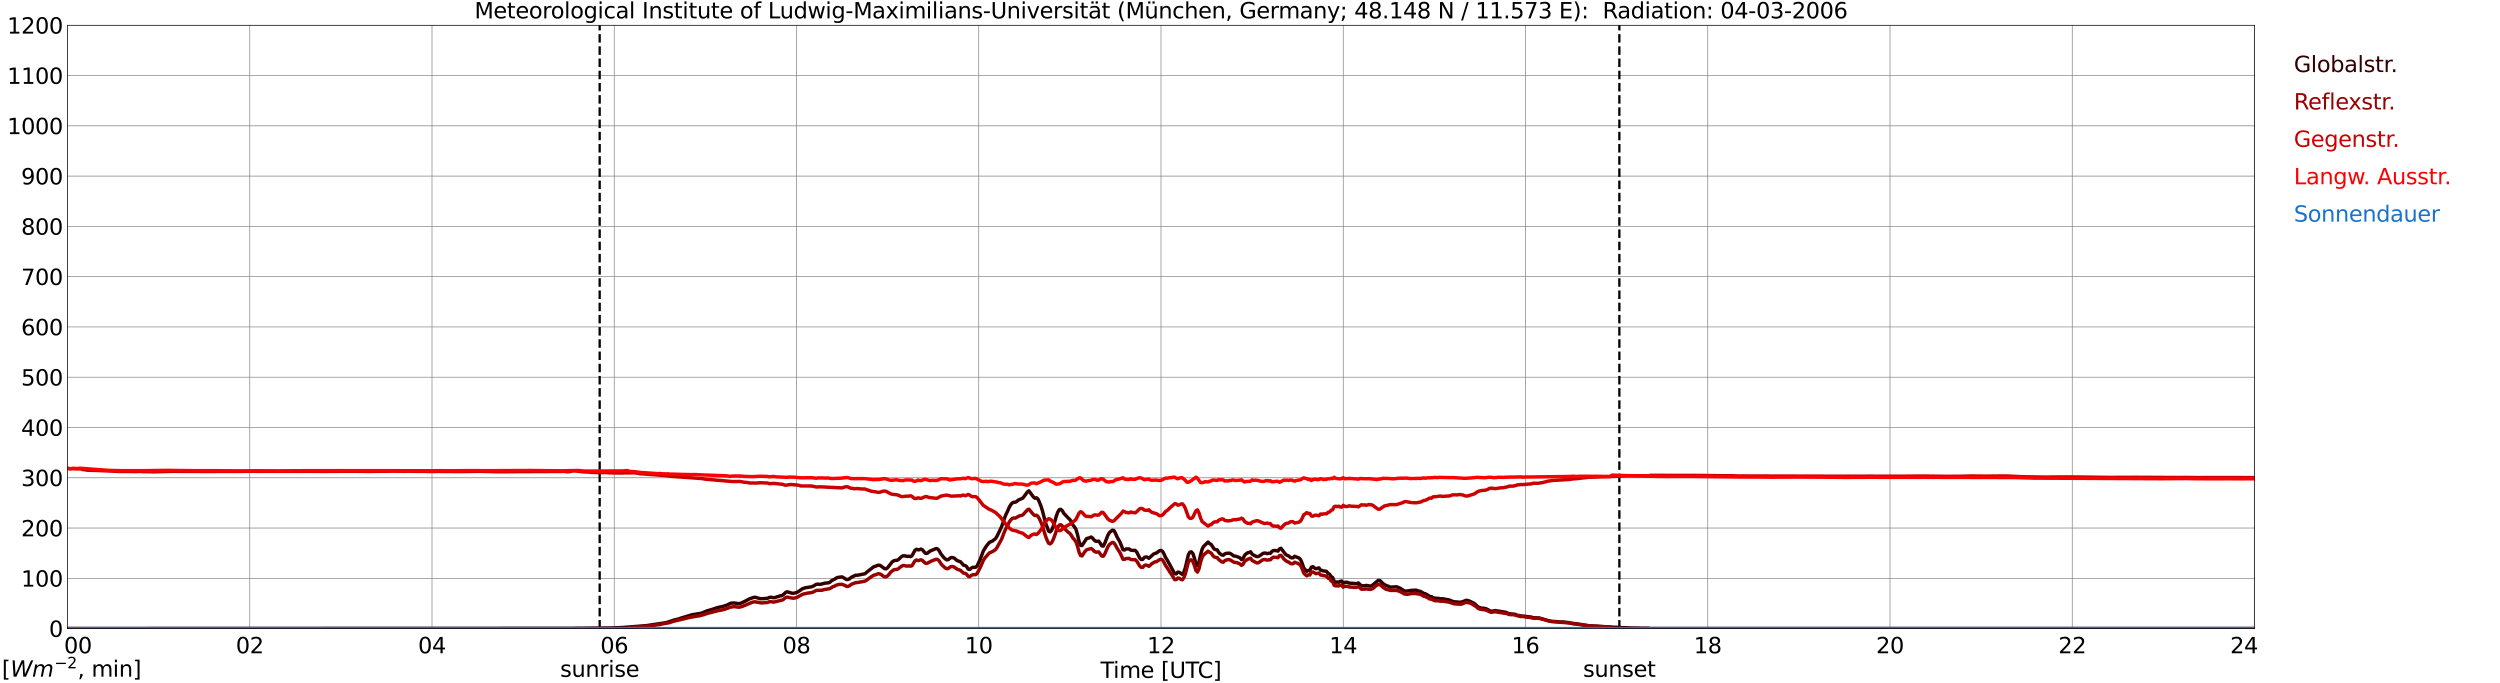<?xml version="1.0" encoding="utf-8" standalone="no"?>
<!DOCTYPE svg PUBLIC "-//W3C//DTD SVG 1.1//EN"
  "http://www.w3.org/Graphics/SVG/1.1/DTD/svg11.dtd">
<svg xmlns:xlink="http://www.w3.org/1999/xlink" width="1085.4pt" height="296.64pt" viewBox="0 0 1085.4 296.64" xmlns="http://www.w3.org/2000/svg" version="1.1">
 <defs>
  <style type="text/css">*{stroke-linejoin: round; stroke-linecap: butt}</style>
 </defs>
 <g id="figure_1">
  <g id="patch_1">
   <path d="M 0 296.64 
L 1085.4 296.64 
L 1085.4 0 
L 0 0 
z
" style="fill: #ffffff"/>
  </g>
  <g id="axes_1">
   <g id="patch_2">
    <path d="M 29.306 272.909 
L 978.814 272.909 
L 978.814 10.976 
L 29.306 10.976 
z
" style="fill: #ffffff"/>
   </g>
   <g id="patch_3">
    <path d="M 978.814 272.909 
L 978.814 272.909 
L 978.814 10.976 
L 978.814 10.976 
z
" clip-path="url(#p4ca6b0636a)" style="fill: #d3d3d3; opacity: 0.25; stroke: #d3d3d3; stroke-linejoin: miter"/>
   </g>
   <g id="matplotlib.axis_1">
    <g id="xtick_1">
     <g id="line2d_1">
      <path d="M 29.306 272.909 
L 29.306 10.976 
" clip-path="url(#p4ca6b0636a)" style="fill: none; stroke: #808080; stroke-width: 0.3; stroke-linecap: square"/>
     </g>
     <g id="line2d_2"/>
     <g id="text_1">
      <!--    00 -->
      <g transform="translate(18.733 283.627) scale(0.095 -0.095)">
       <defs>
        <path id="DejaVuSans-20" transform="scale(0.016)"/>
        <path id="DejaVuSans-30" d="M 2034 4250 
Q 1547 4250 1301 3770 
Q 1056 3291 1056 2328 
Q 1056 1369 1301 889 
Q 1547 409 2034 409 
Q 2525 409 2770 889 
Q 3016 1369 3016 2328 
Q 3016 3291 2770 3770 
Q 2525 4250 2034 4250 
z
M 2034 4750 
Q 2819 4750 3233 4129 
Q 3647 3509 3647 2328 
Q 3647 1150 3233 529 
Q 2819 -91 2034 -91 
Q 1250 -91 836 529 
Q 422 1150 422 2328 
Q 422 3509 836 4129 
Q 1250 4750 2034 4750 
z
" transform="scale(0.016)"/>
       </defs>
       <use xlink:href="#DejaVuSans-20"/>
       <use xlink:href="#DejaVuSans-20" transform="translate(31.787 0)"/>
       <use xlink:href="#DejaVuSans-20" transform="translate(63.574 0)"/>
       <use xlink:href="#DejaVuSans-30" transform="translate(95.361 0)"/>
       <use xlink:href="#DejaVuSans-30" transform="translate(158.984 0)"/>
      </g>
     </g>
    </g>
    <g id="xtick_2">
     <g id="line2d_3">
      <path d="M 108.431 272.909 
L 108.431 10.976 
" clip-path="url(#p4ca6b0636a)" style="fill: none; stroke: #808080; stroke-width: 0.3; stroke-linecap: square"/>
     </g>
     <g id="line2d_4"/>
     <g id="text_2">
      <!-- 02 -->
      <g transform="translate(102.387 283.627) scale(0.095 -0.095)">
       <defs>
        <path id="DejaVuSans-32" d="M 1228 531 
L 3431 531 
L 3431 0 
L 469 0 
L 469 531 
Q 828 903 1448 1529 
Q 2069 2156 2228 2338 
Q 2531 2678 2651 2914 
Q 2772 3150 2772 3378 
Q 2772 3750 2511 3984 
Q 2250 4219 1831 4219 
Q 1534 4219 1204 4116 
Q 875 4013 500 3803 
L 500 4441 
Q 881 4594 1212 4672 
Q 1544 4750 1819 4750 
Q 2544 4750 2975 4387 
Q 3406 4025 3406 3419 
Q 3406 3131 3298 2873 
Q 3191 2616 2906 2266 
Q 2828 2175 2409 1742 
Q 1991 1309 1228 531 
z
" transform="scale(0.016)"/>
       </defs>
       <use xlink:href="#DejaVuSans-30"/>
       <use xlink:href="#DejaVuSans-32" transform="translate(63.623 0)"/>
      </g>
     </g>
    </g>
    <g id="xtick_3">
     <g id="line2d_5">
      <path d="M 187.557 272.909 
L 187.557 10.976 
" clip-path="url(#p4ca6b0636a)" style="fill: none; stroke: #808080; stroke-width: 0.3; stroke-linecap: square"/>
     </g>
     <g id="line2d_6"/>
     <g id="text_3">
      <!-- 04 -->
      <g transform="translate(181.513 283.627) scale(0.095 -0.095)">
       <defs>
        <path id="DejaVuSans-34" d="M 2419 4116 
L 825 1625 
L 2419 1625 
L 2419 4116 
z
M 2253 4666 
L 3047 4666 
L 3047 1625 
L 3713 1625 
L 3713 1100 
L 3047 1100 
L 3047 0 
L 2419 0 
L 2419 1100 
L 313 1100 
L 313 1709 
L 2253 4666 
z
" transform="scale(0.016)"/>
       </defs>
       <use xlink:href="#DejaVuSans-30"/>
       <use xlink:href="#DejaVuSans-34" transform="translate(63.623 0)"/>
      </g>
     </g>
    </g>
    <g id="xtick_4">
     <g id="line2d_7">
      <path d="M 266.683 272.909 
L 266.683 10.976 
" clip-path="url(#p4ca6b0636a)" style="fill: none; stroke: #808080; stroke-width: 0.3; stroke-linecap: square"/>
     </g>
     <g id="line2d_8"/>
     <g id="text_4">
      <!-- 06 -->
      <g transform="translate(260.638 283.627) scale(0.095 -0.095)">
       <defs>
        <path id="DejaVuSans-36" d="M 2113 2584 
Q 1688 2584 1439 2293 
Q 1191 2003 1191 1497 
Q 1191 994 1439 701 
Q 1688 409 2113 409 
Q 2538 409 2786 701 
Q 3034 994 3034 1497 
Q 3034 2003 2786 2293 
Q 2538 2584 2113 2584 
z
M 3366 4563 
L 3366 3988 
Q 3128 4100 2886 4159 
Q 2644 4219 2406 4219 
Q 1781 4219 1451 3797 
Q 1122 3375 1075 2522 
Q 1259 2794 1537 2939 
Q 1816 3084 2150 3084 
Q 2853 3084 3261 2657 
Q 3669 2231 3669 1497 
Q 3669 778 3244 343 
Q 2819 -91 2113 -91 
Q 1303 -91 875 529 
Q 447 1150 447 2328 
Q 447 3434 972 4092 
Q 1497 4750 2381 4750 
Q 2619 4750 2861 4703 
Q 3103 4656 3366 4563 
z
" transform="scale(0.016)"/>
       </defs>
       <use xlink:href="#DejaVuSans-30"/>
       <use xlink:href="#DejaVuSans-36" transform="translate(63.623 0)"/>
      </g>
     </g>
    </g>
    <g id="xtick_5">
     <g id="line2d_9">
      <path d="M 345.808 272.909 
L 345.808 10.976 
" clip-path="url(#p4ca6b0636a)" style="fill: none; stroke: #808080; stroke-width: 0.3; stroke-linecap: square"/>
     </g>
     <g id="line2d_10"/>
     <g id="text_5">
      <!-- 08 -->
      <g transform="translate(339.764 283.627) scale(0.095 -0.095)">
       <defs>
        <path id="DejaVuSans-38" d="M 2034 2216 
Q 1584 2216 1326 1975 
Q 1069 1734 1069 1313 
Q 1069 891 1326 650 
Q 1584 409 2034 409 
Q 2484 409 2743 651 
Q 3003 894 3003 1313 
Q 3003 1734 2745 1975 
Q 2488 2216 2034 2216 
z
M 1403 2484 
Q 997 2584 770 2862 
Q 544 3141 544 3541 
Q 544 4100 942 4425 
Q 1341 4750 2034 4750 
Q 2731 4750 3128 4425 
Q 3525 4100 3525 3541 
Q 3525 3141 3298 2862 
Q 3072 2584 2669 2484 
Q 3125 2378 3379 2068 
Q 3634 1759 3634 1313 
Q 3634 634 3220 271 
Q 2806 -91 2034 -91 
Q 1263 -91 848 271 
Q 434 634 434 1313 
Q 434 1759 690 2068 
Q 947 2378 1403 2484 
z
M 1172 3481 
Q 1172 3119 1398 2916 
Q 1625 2713 2034 2713 
Q 2441 2713 2670 2916 
Q 2900 3119 2900 3481 
Q 2900 3844 2670 4047 
Q 2441 4250 2034 4250 
Q 1625 4250 1398 4047 
Q 1172 3844 1172 3481 
z
" transform="scale(0.016)"/>
       </defs>
       <use xlink:href="#DejaVuSans-30"/>
       <use xlink:href="#DejaVuSans-38" transform="translate(63.623 0)"/>
      </g>
     </g>
    </g>
    <g id="xtick_6">
     <g id="line2d_11">
      <path d="M 424.934 272.909 
L 424.934 10.976 
" clip-path="url(#p4ca6b0636a)" style="fill: none; stroke: #808080; stroke-width: 0.3; stroke-linecap: square"/>
     </g>
     <g id="line2d_12"/>
     <g id="text_6">
      <!-- 10 -->
      <g transform="translate(418.89 283.627) scale(0.095 -0.095)">
       <defs>
        <path id="DejaVuSans-31" d="M 794 531 
L 1825 531 
L 1825 4091 
L 703 3866 
L 703 4441 
L 1819 4666 
L 2450 4666 
L 2450 531 
L 3481 531 
L 3481 0 
L 794 0 
L 794 531 
z
" transform="scale(0.016)"/>
       </defs>
       <use xlink:href="#DejaVuSans-31"/>
       <use xlink:href="#DejaVuSans-30" transform="translate(63.623 0)"/>
      </g>
     </g>
    </g>
    <g id="xtick_7">
     <g id="line2d_13">
      <path d="M 504.06 272.909 
L 504.06 10.976 
" clip-path="url(#p4ca6b0636a)" style="fill: none; stroke: #808080; stroke-width: 0.3; stroke-linecap: square"/>
     </g>
     <g id="line2d_14"/>
     <g id="text_7">
      <!-- 12 -->
      <g transform="translate(498.015 283.627) scale(0.095 -0.095)">
       <use xlink:href="#DejaVuSans-31"/>
       <use xlink:href="#DejaVuSans-32" transform="translate(63.623 0)"/>
      </g>
     </g>
    </g>
    <g id="xtick_8">
     <g id="line2d_15">
      <path d="M 583.185 272.909 
L 583.185 10.976 
" clip-path="url(#p4ca6b0636a)" style="fill: none; stroke: #808080; stroke-width: 0.3; stroke-linecap: square"/>
     </g>
     <g id="line2d_16"/>
     <g id="text_8">
      <!-- 14 -->
      <g transform="translate(577.141 283.627) scale(0.095 -0.095)">
       <use xlink:href="#DejaVuSans-31"/>
       <use xlink:href="#DejaVuSans-34" transform="translate(63.623 0)"/>
      </g>
     </g>
    </g>
    <g id="xtick_9">
     <g id="line2d_17">
      <path d="M 662.311 272.909 
L 662.311 10.976 
" clip-path="url(#p4ca6b0636a)" style="fill: none; stroke: #808080; stroke-width: 0.3; stroke-linecap: square"/>
     </g>
     <g id="line2d_18"/>
     <g id="text_9">
      <!-- 16 -->
      <g transform="translate(656.267 283.627) scale(0.095 -0.095)">
       <use xlink:href="#DejaVuSans-31"/>
       <use xlink:href="#DejaVuSans-36" transform="translate(63.623 0)"/>
      </g>
     </g>
    </g>
    <g id="xtick_10">
     <g id="line2d_19">
      <path d="M 741.437 272.909 
L 741.437 10.976 
" clip-path="url(#p4ca6b0636a)" style="fill: none; stroke: #808080; stroke-width: 0.3; stroke-linecap: square"/>
     </g>
     <g id="line2d_20"/>
     <g id="text_10">
      <!-- 18 -->
      <g transform="translate(735.392 283.627) scale(0.095 -0.095)">
       <use xlink:href="#DejaVuSans-31"/>
       <use xlink:href="#DejaVuSans-38" transform="translate(63.623 0)"/>
      </g>
     </g>
    </g>
    <g id="xtick_11">
     <g id="line2d_21">
      <path d="M 820.562 272.909 
L 820.562 10.976 
" clip-path="url(#p4ca6b0636a)" style="fill: none; stroke: #808080; stroke-width: 0.3; stroke-linecap: square"/>
     </g>
     <g id="line2d_22"/>
     <g id="text_11">
      <!-- 20 -->
      <g transform="translate(814.518 283.627) scale(0.095 -0.095)">
       <use xlink:href="#DejaVuSans-32"/>
       <use xlink:href="#DejaVuSans-30" transform="translate(63.623 0)"/>
      </g>
     </g>
    </g>
    <g id="xtick_12">
     <g id="line2d_23">
      <path d="M 899.688 272.909 
L 899.688 10.976 
" clip-path="url(#p4ca6b0636a)" style="fill: none; stroke: #808080; stroke-width: 0.3; stroke-linecap: square"/>
     </g>
     <g id="line2d_24"/>
     <g id="text_12">
      <!-- 22 -->
      <g transform="translate(893.644 283.627) scale(0.095 -0.095)">
       <use xlink:href="#DejaVuSans-32"/>
       <use xlink:href="#DejaVuSans-32" transform="translate(63.623 0)"/>
      </g>
     </g>
    </g>
    <g id="xtick_13">
     <g id="line2d_25">
      <path d="M 978.814 272.909 
L 978.814 10.976 
" clip-path="url(#p4ca6b0636a)" style="fill: none; stroke: #808080; stroke-width: 0.3; stroke-linecap: square"/>
     </g>
     <g id="line2d_26"/>
     <g id="text_13">
      <!-- 24    -->
      <g transform="translate(968.241 283.627) scale(0.095 -0.095)">
       <use xlink:href="#DejaVuSans-32"/>
       <use xlink:href="#DejaVuSans-34" transform="translate(63.623 0)"/>
       <use xlink:href="#DejaVuSans-20" transform="translate(127.246 0)"/>
       <use xlink:href="#DejaVuSans-20" transform="translate(159.033 0)"/>
       <use xlink:href="#DejaVuSans-20" transform="translate(190.82 0)"/>
      </g>
     </g>
    </g>
    <g id="text_14">
     <!-- Time [UTC] -->
     <g transform="translate(477.806 294.322) scale(0.095 -0.095)">
      <defs>
       <path id="DejaVuSans-54" d="M -19 4666 
L 3928 4666 
L 3928 4134 
L 2272 4134 
L 2272 0 
L 1638 0 
L 1638 4134 
L -19 4134 
L -19 4666 
z
" transform="scale(0.016)"/>
       <path id="DejaVuSans-69" d="M 603 3500 
L 1178 3500 
L 1178 0 
L 603 0 
L 603 3500 
z
M 603 4863 
L 1178 4863 
L 1178 4134 
L 603 4134 
L 603 4863 
z
" transform="scale(0.016)"/>
       <path id="DejaVuSans-6d" d="M 3328 2828 
Q 3544 3216 3844 3400 
Q 4144 3584 4550 3584 
Q 5097 3584 5394 3201 
Q 5691 2819 5691 2113 
L 5691 0 
L 5113 0 
L 5113 2094 
Q 5113 2597 4934 2840 
Q 4756 3084 4391 3084 
Q 3944 3084 3684 2787 
Q 3425 2491 3425 1978 
L 3425 0 
L 2847 0 
L 2847 2094 
Q 2847 2600 2669 2842 
Q 2491 3084 2119 3084 
Q 1678 3084 1418 2786 
Q 1159 2488 1159 1978 
L 1159 0 
L 581 0 
L 581 3500 
L 1159 3500 
L 1159 2956 
Q 1356 3278 1631 3431 
Q 1906 3584 2284 3584 
Q 2666 3584 2933 3390 
Q 3200 3197 3328 2828 
z
" transform="scale(0.016)"/>
       <path id="DejaVuSans-65" d="M 3597 1894 
L 3597 1613 
L 953 1613 
Q 991 1019 1311 708 
Q 1631 397 2203 397 
Q 2534 397 2845 478 
Q 3156 559 3463 722 
L 3463 178 
Q 3153 47 2828 -22 
Q 2503 -91 2169 -91 
Q 1331 -91 842 396 
Q 353 884 353 1716 
Q 353 2575 817 3079 
Q 1281 3584 2069 3584 
Q 2775 3584 3186 3129 
Q 3597 2675 3597 1894 
z
M 3022 2063 
Q 3016 2534 2758 2815 
Q 2500 3097 2075 3097 
Q 1594 3097 1305 2825 
Q 1016 2553 972 2059 
L 3022 2063 
z
" transform="scale(0.016)"/>
       <path id="DejaVuSans-5b" d="M 550 4863 
L 1875 4863 
L 1875 4416 
L 1125 4416 
L 1125 -397 
L 1875 -397 
L 1875 -844 
L 550 -844 
L 550 4863 
z
" transform="scale(0.016)"/>
       <path id="DejaVuSans-55" d="M 556 4666 
L 1191 4666 
L 1191 1831 
Q 1191 1081 1462 751 
Q 1734 422 2344 422 
Q 2950 422 3222 751 
Q 3494 1081 3494 1831 
L 3494 4666 
L 4128 4666 
L 4128 1753 
Q 4128 841 3676 375 
Q 3225 -91 2344 -91 
Q 1459 -91 1007 375 
Q 556 841 556 1753 
L 556 4666 
z
" transform="scale(0.016)"/>
       <path id="DejaVuSans-43" d="M 4122 4306 
L 4122 3641 
Q 3803 3938 3442 4084 
Q 3081 4231 2675 4231 
Q 1875 4231 1450 3742 
Q 1025 3253 1025 2328 
Q 1025 1406 1450 917 
Q 1875 428 2675 428 
Q 3081 428 3442 575 
Q 3803 722 4122 1019 
L 4122 359 
Q 3791 134 3420 21 
Q 3050 -91 2638 -91 
Q 1578 -91 968 557 
Q 359 1206 359 2328 
Q 359 3453 968 4101 
Q 1578 4750 2638 4750 
Q 3056 4750 3426 4639 
Q 3797 4528 4122 4306 
z
" transform="scale(0.016)"/>
       <path id="DejaVuSans-5d" d="M 1947 4863 
L 1947 -844 
L 622 -844 
L 622 -397 
L 1369 -397 
L 1369 4416 
L 622 4416 
L 622 4863 
L 1947 4863 
z
" transform="scale(0.016)"/>
      </defs>
      <use xlink:href="#DejaVuSans-54"/>
      <use xlink:href="#DejaVuSans-69" transform="translate(57.959 0)"/>
      <use xlink:href="#DejaVuSans-6d" transform="translate(85.742 0)"/>
      <use xlink:href="#DejaVuSans-65" transform="translate(183.154 0)"/>
      <use xlink:href="#DejaVuSans-20" transform="translate(244.678 0)"/>
      <use xlink:href="#DejaVuSans-5b" transform="translate(276.465 0)"/>
      <use xlink:href="#DejaVuSans-55" transform="translate(315.479 0)"/>
      <use xlink:href="#DejaVuSans-54" transform="translate(388.672 0)"/>
      <use xlink:href="#DejaVuSans-43" transform="translate(443.881 0)"/>
      <use xlink:href="#DejaVuSans-5d" transform="translate(513.705 0)"/>
     </g>
    </g>
   </g>
   <g id="matplotlib.axis_2">
    <g id="ytick_1">
     <g id="line2d_27">
      <path d="M 29.306 272.909 
L 978.814 272.909 
" clip-path="url(#p4ca6b0636a)" style="fill: none; stroke: #808080; stroke-width: 0.3; stroke-linecap: square"/>
     </g>
     <g id="line2d_28"/>
     <g id="text_15">
      <!-- 0 -->
      <g transform="translate(21.261 276.518) scale(0.095 -0.095)">
       <use xlink:href="#DejaVuSans-30"/>
      </g>
     </g>
    </g>
    <g id="ytick_2">
     <g id="line2d_29">
      <path d="M 29.306 251.081 
L 978.814 251.081 
" clip-path="url(#p4ca6b0636a)" style="fill: none; stroke: #808080; stroke-width: 0.3; stroke-linecap: square"/>
     </g>
     <g id="line2d_30"/>
     <g id="text_16">
      <!-- 100 -->
      <g transform="translate(9.173 254.69) scale(0.095 -0.095)">
       <use xlink:href="#DejaVuSans-31"/>
       <use xlink:href="#DejaVuSans-30" transform="translate(63.623 0)"/>
       <use xlink:href="#DejaVuSans-30" transform="translate(127.246 0)"/>
      </g>
     </g>
    </g>
    <g id="ytick_3">
     <g id="line2d_31">
      <path d="M 29.306 229.253 
L 978.814 229.253 
" clip-path="url(#p4ca6b0636a)" style="fill: none; stroke: #808080; stroke-width: 0.3; stroke-linecap: square"/>
     </g>
     <g id="line2d_32"/>
     <g id="text_17">
      <!-- 200 -->
      <g transform="translate(9.173 232.863) scale(0.095 -0.095)">
       <use xlink:href="#DejaVuSans-32"/>
       <use xlink:href="#DejaVuSans-30" transform="translate(63.623 0)"/>
       <use xlink:href="#DejaVuSans-30" transform="translate(127.246 0)"/>
      </g>
     </g>
    </g>
    <g id="ytick_4">
     <g id="line2d_33">
      <path d="M 29.306 207.426 
L 978.814 207.426 
" clip-path="url(#p4ca6b0636a)" style="fill: none; stroke: #808080; stroke-width: 0.3; stroke-linecap: square"/>
     </g>
     <g id="line2d_34"/>
     <g id="text_18">
      <!-- 300 -->
      <g transform="translate(9.173 211.035) scale(0.095 -0.095)">
       <defs>
        <path id="DejaVuSans-33" d="M 2597 2516 
Q 3050 2419 3304 2112 
Q 3559 1806 3559 1356 
Q 3559 666 3084 287 
Q 2609 -91 1734 -91 
Q 1441 -91 1130 -33 
Q 819 25 488 141 
L 488 750 
Q 750 597 1062 519 
Q 1375 441 1716 441 
Q 2309 441 2620 675 
Q 2931 909 2931 1356 
Q 2931 1769 2642 2001 
Q 2353 2234 1838 2234 
L 1294 2234 
L 1294 2753 
L 1863 2753 
Q 2328 2753 2575 2939 
Q 2822 3125 2822 3475 
Q 2822 3834 2567 4026 
Q 2313 4219 1838 4219 
Q 1578 4219 1281 4162 
Q 984 4106 628 3988 
L 628 4550 
Q 988 4650 1302 4700 
Q 1616 4750 1894 4750 
Q 2613 4750 3031 4423 
Q 3450 4097 3450 3541 
Q 3450 3153 3228 2886 
Q 3006 2619 2597 2516 
z
" transform="scale(0.016)"/>
       </defs>
       <use xlink:href="#DejaVuSans-33"/>
       <use xlink:href="#DejaVuSans-30" transform="translate(63.623 0)"/>
       <use xlink:href="#DejaVuSans-30" transform="translate(127.246 0)"/>
      </g>
     </g>
    </g>
    <g id="ytick_5">
     <g id="line2d_35">
      <path d="M 29.306 185.598 
L 978.814 185.598 
" clip-path="url(#p4ca6b0636a)" style="fill: none; stroke: #808080; stroke-width: 0.3; stroke-linecap: square"/>
     </g>
     <g id="line2d_36"/>
     <g id="text_19">
      <!-- 400 -->
      <g transform="translate(9.173 189.207) scale(0.095 -0.095)">
       <use xlink:href="#DejaVuSans-34"/>
       <use xlink:href="#DejaVuSans-30" transform="translate(63.623 0)"/>
       <use xlink:href="#DejaVuSans-30" transform="translate(127.246 0)"/>
      </g>
     </g>
    </g>
    <g id="ytick_6">
     <g id="line2d_37">
      <path d="M 29.306 163.77 
L 978.814 163.77 
" clip-path="url(#p4ca6b0636a)" style="fill: none; stroke: #808080; stroke-width: 0.3; stroke-linecap: square"/>
     </g>
     <g id="line2d_38"/>
     <g id="text_20">
      <!-- 500 -->
      <g transform="translate(9.173 167.379) scale(0.095 -0.095)">
       <defs>
        <path id="DejaVuSans-35" d="M 691 4666 
L 3169 4666 
L 3169 4134 
L 1269 4134 
L 1269 2991 
Q 1406 3038 1543 3061 
Q 1681 3084 1819 3084 
Q 2600 3084 3056 2656 
Q 3513 2228 3513 1497 
Q 3513 744 3044 326 
Q 2575 -91 1722 -91 
Q 1428 -91 1123 -41 
Q 819 9 494 109 
L 494 744 
Q 775 591 1075 516 
Q 1375 441 1709 441 
Q 2250 441 2565 725 
Q 2881 1009 2881 1497 
Q 2881 1984 2565 2268 
Q 2250 2553 1709 2553 
Q 1456 2553 1204 2497 
Q 953 2441 691 2322 
L 691 4666 
z
" transform="scale(0.016)"/>
       </defs>
       <use xlink:href="#DejaVuSans-35"/>
       <use xlink:href="#DejaVuSans-30" transform="translate(63.623 0)"/>
       <use xlink:href="#DejaVuSans-30" transform="translate(127.246 0)"/>
      </g>
     </g>
    </g>
    <g id="ytick_7">
     <g id="line2d_39">
      <path d="M 29.306 141.942 
L 978.814 141.942 
" clip-path="url(#p4ca6b0636a)" style="fill: none; stroke: #808080; stroke-width: 0.3; stroke-linecap: square"/>
     </g>
     <g id="line2d_40"/>
     <g id="text_21">
      <!-- 600 -->
      <g transform="translate(9.173 145.551) scale(0.095 -0.095)">
       <use xlink:href="#DejaVuSans-36"/>
       <use xlink:href="#DejaVuSans-30" transform="translate(63.623 0)"/>
       <use xlink:href="#DejaVuSans-30" transform="translate(127.246 0)"/>
      </g>
     </g>
    </g>
    <g id="ytick_8">
     <g id="line2d_41">
      <path d="M 29.306 120.114 
L 978.814 120.114 
" clip-path="url(#p4ca6b0636a)" style="fill: none; stroke: #808080; stroke-width: 0.3; stroke-linecap: square"/>
     </g>
     <g id="line2d_42"/>
     <g id="text_22">
      <!-- 700 -->
      <g transform="translate(9.173 123.724) scale(0.095 -0.095)">
       <defs>
        <path id="DejaVuSans-37" d="M 525 4666 
L 3525 4666 
L 3525 4397 
L 1831 0 
L 1172 0 
L 2766 4134 
L 525 4134 
L 525 4666 
z
" transform="scale(0.016)"/>
       </defs>
       <use xlink:href="#DejaVuSans-37"/>
       <use xlink:href="#DejaVuSans-30" transform="translate(63.623 0)"/>
       <use xlink:href="#DejaVuSans-30" transform="translate(127.246 0)"/>
      </g>
     </g>
    </g>
    <g id="ytick_9">
     <g id="line2d_43">
      <path d="M 29.306 98.287 
L 978.814 98.287 
" clip-path="url(#p4ca6b0636a)" style="fill: none; stroke: #808080; stroke-width: 0.3; stroke-linecap: square"/>
     </g>
     <g id="line2d_44"/>
     <g id="text_23">
      <!-- 800 -->
      <g transform="translate(9.173 101.896) scale(0.095 -0.095)">
       <use xlink:href="#DejaVuSans-38"/>
       <use xlink:href="#DejaVuSans-30" transform="translate(63.623 0)"/>
       <use xlink:href="#DejaVuSans-30" transform="translate(127.246 0)"/>
      </g>
     </g>
    </g>
    <g id="ytick_10">
     <g id="line2d_45">
      <path d="M 29.306 76.459 
L 978.814 76.459 
" clip-path="url(#p4ca6b0636a)" style="fill: none; stroke: #808080; stroke-width: 0.3; stroke-linecap: square"/>
     </g>
     <g id="line2d_46"/>
     <g id="text_24">
      <!-- 900 -->
      <g transform="translate(9.173 80.068) scale(0.095 -0.095)">
       <defs>
        <path id="DejaVuSans-39" d="M 703 97 
L 703 672 
Q 941 559 1184 500 
Q 1428 441 1663 441 
Q 2288 441 2617 861 
Q 2947 1281 2994 2138 
Q 2813 1869 2534 1725 
Q 2256 1581 1919 1581 
Q 1219 1581 811 2004 
Q 403 2428 403 3163 
Q 403 3881 828 4315 
Q 1253 4750 1959 4750 
Q 2769 4750 3195 4129 
Q 3622 3509 3622 2328 
Q 3622 1225 3098 567 
Q 2575 -91 1691 -91 
Q 1453 -91 1209 -44 
Q 966 3 703 97 
z
M 1959 2075 
Q 2384 2075 2632 2365 
Q 2881 2656 2881 3163 
Q 2881 3666 2632 3958 
Q 2384 4250 1959 4250 
Q 1534 4250 1286 3958 
Q 1038 3666 1038 3163 
Q 1038 2656 1286 2365 
Q 1534 2075 1959 2075 
z
" transform="scale(0.016)"/>
       </defs>
       <use xlink:href="#DejaVuSans-39"/>
       <use xlink:href="#DejaVuSans-30" transform="translate(63.623 0)"/>
       <use xlink:href="#DejaVuSans-30" transform="translate(127.246 0)"/>
      </g>
     </g>
    </g>
    <g id="ytick_11">
     <g id="line2d_47">
      <path d="M 29.306 54.631 
L 978.814 54.631 
" clip-path="url(#p4ca6b0636a)" style="fill: none; stroke: #808080; stroke-width: 0.3; stroke-linecap: square"/>
     </g>
     <g id="line2d_48"/>
     <g id="text_25">
      <!-- 1000 -->
      <g transform="translate(3.128 58.24) scale(0.095 -0.095)">
       <use xlink:href="#DejaVuSans-31"/>
       <use xlink:href="#DejaVuSans-30" transform="translate(63.623 0)"/>
       <use xlink:href="#DejaVuSans-30" transform="translate(127.246 0)"/>
       <use xlink:href="#DejaVuSans-30" transform="translate(190.869 0)"/>
      </g>
     </g>
    </g>
    <g id="ytick_12">
     <g id="line2d_49">
      <path d="M 29.306 32.803 
L 978.814 32.803 
" clip-path="url(#p4ca6b0636a)" style="fill: none; stroke: #808080; stroke-width: 0.3; stroke-linecap: square"/>
     </g>
     <g id="line2d_50"/>
     <g id="text_26">
      <!-- 1100 -->
      <g transform="translate(3.128 36.413) scale(0.095 -0.095)">
       <use xlink:href="#DejaVuSans-31"/>
       <use xlink:href="#DejaVuSans-31" transform="translate(63.623 0)"/>
       <use xlink:href="#DejaVuSans-30" transform="translate(127.246 0)"/>
       <use xlink:href="#DejaVuSans-30" transform="translate(190.869 0)"/>
      </g>
     </g>
    </g>
    <g id="ytick_13">
     <g id="line2d_51">
      <path d="M 29.306 10.976 
L 978.814 10.976 
" clip-path="url(#p4ca6b0636a)" style="fill: none; stroke: #808080; stroke-width: 0.3; stroke-linecap: square"/>
     </g>
     <g id="line2d_52"/>
     <g id="text_27">
      <!-- 1200 -->
      <g transform="translate(3.128 14.585) scale(0.095 -0.095)">
       <use xlink:href="#DejaVuSans-31"/>
       <use xlink:href="#DejaVuSans-32" transform="translate(63.623 0)"/>
       <use xlink:href="#DejaVuSans-30" transform="translate(127.246 0)"/>
       <use xlink:href="#DejaVuSans-30" transform="translate(190.869 0)"/>
      </g>
     </g>
    </g>
   </g>
   <g id="line2d_53">
    <path d="M 260.353 272.909 
L 260.353 10.976 
" clip-path="url(#p4ca6b0636a)" style="fill: none; stroke-dasharray: 3.7,1.6; stroke-dashoffset: 0; stroke: #000000"/>
   </g>
   <g id="line2d_54">
    <path d="M 703.061 272.909 
L 703.061 10.976 
" clip-path="url(#p4ca6b0636a)" style="fill: none; stroke-dasharray: 3.7,1.6; stroke-dashoffset: 0; stroke: #000000"/>
   </g>
   <g id="line2d_55">
    <path d="M 29.306 272.909 
L 248.88 272.826 
L 250.858 272.734 
L 252.176 272.78 
L 254.155 272.734 
L 264.705 272.643 
L 267.342 272.551 
L 269.98 272.459 
L 280.53 271.636 
L 289.102 270.355 
L 293.058 269.074 
L 294.377 268.799 
L 295.696 268.34 
L 299.652 267.151 
L 300.311 266.921 
L 304.267 266.282 
L 304.927 266.099 
L 306.905 265.23 
L 308.224 264.863 
L 309.543 264.451 
L 310.861 263.994 
L 312.18 263.628 
L 313.499 263.398 
L 315.477 262.759 
L 316.796 262.117 
L 317.455 261.842 
L 318.774 261.796 
L 320.093 261.98 
L 320.752 262.071 
L 321.411 261.98 
L 323.39 261.065 
L 325.368 260.013 
L 327.346 259.325 
L 328.005 259.325 
L 329.983 259.921 
L 331.302 259.921 
L 333.28 259.738 
L 333.94 259.417 
L 334.599 259.28 
L 335.918 259.509 
L 336.577 259.417 
L 337.236 259.142 
L 337.896 259.007 
L 338.555 258.732 
L 339.215 258.64 
L 339.874 258.365 
L 341.193 257.13 
L 341.852 256.946 
L 343.83 257.542 
L 344.49 257.588 
L 345.808 257.267 
L 346.468 256.946 
L 348.446 255.573 
L 349.765 255.163 
L 352.402 254.75 
L 353.062 254.475 
L 354.38 253.698 
L 355.04 253.607 
L 355.699 253.698 
L 356.359 253.652 
L 358.337 253.148 
L 359.655 253.056 
L 360.315 252.781 
L 360.974 252.188 
L 361.634 251.775 
L 362.293 251.5 
L 362.952 251.044 
L 363.612 250.723 
L 364.93 250.54 
L 365.59 250.448 
L 367.568 251.638 
L 368.227 251.546 
L 368.887 251.227 
L 369.546 250.677 
L 371.524 249.717 
L 372.184 249.763 
L 375.481 249.121 
L 376.799 248.023 
L 378.777 246.512 
L 379.437 246.01 
L 380.096 245.873 
L 380.756 245.552 
L 381.415 245.369 
L 382.074 245.46 
L 384.053 246.879 
L 384.712 246.971 
L 385.371 246.467 
L 387.349 243.95 
L 388.009 243.494 
L 388.668 243.31 
L 389.328 243.31 
L 389.987 242.989 
L 391.306 241.754 
L 391.965 241.341 
L 392.624 241.296 
L 393.943 241.571 
L 394.603 241.479 
L 395.262 241.662 
L 395.921 241.341 
L 397.24 238.916 
L 397.899 238.46 
L 398.559 238.733 
L 399.218 238.641 
L 399.878 238.369 
L 400.537 238.733 
L 401.196 239.604 
L 401.856 240.244 
L 402.515 240.244 
L 403.834 239.237 
L 406.471 238.139 
L 407.131 238.369 
L 407.79 239.191 
L 408.45 240.427 
L 409.768 242.075 
L 410.428 242.669 
L 411.087 243.081 
L 411.746 242.944 
L 412.406 242.35 
L 413.065 242.029 
L 413.725 242.121 
L 414.384 242.35 
L 415.043 242.989 
L 415.703 243.448 
L 417.022 243.904 
L 418.34 245.415 
L 419 245.506 
L 419.659 245.965 
L 420.318 247.063 
L 420.978 247.246 
L 421.637 246.696 
L 422.297 246.329 
L 423.615 246.283 
L 424.275 245.598 
L 425.593 242.76 
L 426.912 239.237 
L 428.231 237.087 
L 429.55 235.485 
L 430.869 234.889 
L 432.187 233.883 
L 432.847 232.831 
L 434.825 228.758 
L 436.144 224.914 
L 436.803 223.22 
L 437.462 221.939 
L 438.122 220.339 
L 438.781 219.195 
L 439.44 218.416 
L 440.1 218.049 
L 440.759 218.049 
L 441.419 217.73 
L 442.078 217.135 
L 444.056 216.266 
L 445.375 214.526 
L 446.034 213.612 
L 446.694 213.107 
L 448.672 215.762 
L 449.331 216.312 
L 449.991 216.128 
L 450.65 216.678 
L 451.309 218.095 
L 451.969 219.789 
L 452.628 221.939 
L 453.947 227.064 
L 455.266 230.589 
L 455.925 230.908 
L 456.584 230.177 
L 457.244 228.62 
L 457.903 226.608 
L 458.563 224.229 
L 459.222 222.397 
L 459.881 221.299 
L 460.541 221.116 
L 461.2 221.712 
L 461.859 222.856 
L 463.838 224.96 
L 464.497 225.556 
L 465.156 226.562 
L 465.816 227.935 
L 466.475 228.758 
L 467.134 229.81 
L 467.794 232.054 
L 468.453 234.981 
L 469.113 236.766 
L 469.772 236.858 
L 471.75 233.837 
L 473.069 233.47 
L 473.728 233.152 
L 474.388 233.654 
L 475.047 234.479 
L 475.706 234.981 
L 476.366 235.027 
L 477.025 234.935 
L 477.685 235.852 
L 478.344 236.996 
L 479.003 237.087 
L 479.663 235.806 
L 480.981 232.418 
L 481.641 231.229 
L 482.96 230.177 
L 483.619 230.314 
L 484.278 231.504 
L 484.938 233.06 
L 486.256 235.348 
L 487.575 238.687 
L 488.235 238.779 
L 488.894 238.323 
L 490.213 238.323 
L 490.872 238.825 
L 491.532 238.962 
L 492.85 238.962 
L 493.51 239.65 
L 494.828 242.258 
L 495.488 242.944 
L 496.147 242.852 
L 496.807 242.029 
L 497.466 241.8 
L 498.125 241.892 
L 498.785 242.396 
L 500.763 240.61 
L 501.422 240.289 
L 502.082 240.106 
L 503.4 239.1 
L 504.06 238.962 
L 504.719 239.375 
L 505.379 240.519 
L 506.038 242.029 
L 506.697 243.035 
L 509.994 249.075 
L 510.654 249.167 
L 511.313 248.39 
L 511.972 248.481 
L 513.291 249.35 
L 513.95 248.481 
L 514.61 246.558 
L 515.929 240.885 
L 516.588 239.742 
L 517.247 239.604 
L 517.907 240.335 
L 518.566 242.304 
L 519.226 244.683 
L 519.885 245.644 
L 520.544 244.133 
L 521.204 241.023 
L 521.863 238.552 
L 522.522 237.271 
L 524.501 235.348 
L 525.16 236.033 
L 525.819 236.354 
L 527.138 238.369 
L 527.797 238.641 
L 528.457 238.733 
L 529.116 239.833 
L 529.776 240.473 
L 530.435 240.931 
L 531.094 241.069 
L 531.754 240.473 
L 532.413 240.244 
L 533.732 240.152 
L 534.391 240.427 
L 535.71 241.433 
L 536.369 241.433 
L 537.688 241.892 
L 538.348 242.212 
L 539.007 242.944 
L 539.666 242.577 
L 540.326 241.158 
L 540.985 240.473 
L 541.644 240.014 
L 542.304 239.877 
L 542.963 239.558 
L 543.623 240.564 
L 544.282 241.023 
L 545.601 241.662 
L 546.26 241.617 
L 546.919 241.296 
L 548.238 240.335 
L 548.898 240.106 
L 549.557 240.152 
L 550.216 240.381 
L 550.876 240.198 
L 551.535 240.244 
L 552.195 239.421 
L 552.854 239.008 
L 554.173 239.054 
L 554.832 239.283 
L 555.491 238.323 
L 556.151 238.048 
L 558.129 240.656 
L 558.788 241.114 
L 559.448 241.341 
L 560.107 241.892 
L 560.766 242.212 
L 561.426 242.167 
L 562.085 241.525 
L 564.063 242.304 
L 564.723 243.081 
L 565.382 244.637 
L 566.042 246.65 
L 567.36 248.069 
L 568.02 247.656 
L 568.679 247.656 
L 569.338 246.24 
L 569.998 246.01 
L 570.657 246.604 
L 571.317 246.925 
L 572.635 246.558 
L 573.295 247.521 
L 573.954 247.656 
L 574.613 247.931 
L 575.273 247.931 
L 575.932 248.069 
L 576.592 248.983 
L 577.251 249.258 
L 577.91 250.311 
L 578.57 250.723 
L 579.229 252.325 
L 579.889 252.827 
L 580.548 252.646 
L 581.207 252.827 
L 581.867 252.371 
L 582.526 252.279 
L 583.185 253.24 
L 583.845 252.827 
L 584.504 252.781 
L 585.164 252.873 
L 585.823 253.194 
L 587.142 253.24 
L 588.46 253.377 
L 589.12 253.331 
L 589.779 253.102 
L 591.098 254.384 
L 591.757 254.292 
L 592.417 254.338 
L 593.076 254.154 
L 595.054 254.475 
L 595.714 254.2 
L 598.351 252.004 
L 599.011 252.004 
L 599.67 252.554 
L 600.329 253.286 
L 601.648 254.154 
L 602.967 254.613 
L 603.626 254.934 
L 606.264 254.75 
L 607.582 255.209 
L 609.561 256.444 
L 610.22 256.671 
L 611.539 256.49 
L 612.858 256.307 
L 614.836 256.215 
L 615.495 256.49 
L 616.814 256.809 
L 618.133 257.634 
L 618.792 257.771 
L 620.111 258.502 
L 620.77 259.053 
L 621.429 259.007 
L 622.089 259.463 
L 622.748 259.692 
L 624.726 259.83 
L 625.386 260.013 
L 626.045 259.921 
L 628.683 260.38 
L 629.342 260.515 
L 630.661 261.111 
L 631.98 261.34 
L 632.639 261.34 
L 633.298 261.478 
L 634.617 261.386 
L 636.595 260.607 
L 637.914 260.928 
L 639.233 261.569 
L 639.892 261.888 
L 640.552 262.392 
L 641.211 263.078 
L 641.87 263.582 
L 643.189 264.04 
L 643.848 264.04 
L 645.167 264.267 
L 647.145 265.321 
L 647.805 265.367 
L 649.123 265.092 
L 653.739 265.824 
L 655.058 266.419 
L 657.695 266.694 
L 659.014 267.242 
L 659.674 267.242 
L 660.333 267.426 
L 661.652 267.517 
L 664.949 267.93 
L 665.608 268.203 
L 668.246 268.294 
L 670.883 269.074 
L 671.542 269.349 
L 673.521 269.759 
L 675.499 269.851 
L 677.477 270.08 
L 678.136 269.988 
L 680.774 270.263 
L 682.752 270.674 
L 684.071 270.765 
L 688.027 271.407 
L 689.346 271.636 
L 697.918 272.138 
L 699.236 272.184 
L 700.555 272.322 
L 703.193 272.367 
L 703.852 272.505 
L 705.171 272.505 
L 708.468 272.643 
L 709.786 272.643 
L 712.424 272.734 
L 715.721 272.734 
L 716.38 272.909 
L 978.154 272.909 
L 978.154 272.909 
" clip-path="url(#p4ca6b0636a)" style="fill: none; stroke: #330000; stroke-width: 1.5; stroke-linecap: square"/>
   </g>
   <g id="line2d_56">
    <path d="M 29.306 272.909 
L 272.617 272.909 
L 273.277 272.437 
L 281.189 271.833 
L 282.508 271.647 
L 284.486 271.414 
L 285.805 271.18 
L 286.464 271.18 
L 287.124 270.949 
L 290.42 270.39 
L 292.399 269.737 
L 296.355 268.807 
L 298.992 268.155 
L 302.289 267.55 
L 303.608 267.365 
L 305.586 266.852 
L 306.905 266.387 
L 311.521 265.177 
L 313.499 264.804 
L 314.818 264.479 
L 315.477 264.154 
L 316.136 264.014 
L 316.796 263.641 
L 318.114 263.455 
L 318.774 263.361 
L 320.752 263.641 
L 322.071 263.361 
L 326.686 261.454 
L 327.346 261.314 
L 328.005 261.314 
L 330.643 261.779 
L 333.28 261.547 
L 333.94 261.268 
L 334.599 261.22 
L 335.918 261.408 
L 339.215 260.615 
L 339.874 260.43 
L 341.193 259.406 
L 341.852 259.221 
L 343.171 259.546 
L 344.49 259.731 
L 345.808 259.452 
L 347.127 258.753 
L 348.446 258.009 
L 350.424 257.544 
L 352.402 257.265 
L 353.062 257.033 
L 354.38 256.335 
L 357.018 256.241 
L 357.677 256.008 
L 360.315 255.543 
L 361.634 254.704 
L 362.293 254.519 
L 362.952 254.1 
L 364.271 253.729 
L 365.59 253.681 
L 366.909 254.194 
L 367.568 254.613 
L 368.227 254.565 
L 368.887 254.288 
L 369.546 253.729 
L 371.524 252.936 
L 372.184 252.936 
L 375.481 252.332 
L 376.14 251.959 
L 378.118 250.516 
L 379.437 249.68 
L 380.096 249.586 
L 380.756 249.261 
L 381.415 249.073 
L 382.074 249.213 
L 382.734 249.54 
L 383.393 250.099 
L 384.053 250.424 
L 384.712 250.424 
L 385.371 250.005 
L 386.031 249.306 
L 386.69 248.422 
L 388.009 247.399 
L 388.668 247.259 
L 389.328 247.259 
L 389.987 246.934 
L 391.306 245.91 
L 391.965 245.537 
L 392.624 245.537 
L 393.284 245.722 
L 393.943 245.77 
L 394.603 245.676 
L 395.262 245.816 
L 395.921 245.631 
L 397.24 243.489 
L 397.899 243.116 
L 398.559 243.395 
L 399.878 243.024 
L 400.537 243.35 
L 401.196 244.048 
L 401.856 244.559 
L 402.515 244.559 
L 404.493 243.535 
L 406.471 242.791 
L 407.131 242.931 
L 407.79 243.581 
L 408.45 244.653 
L 409.109 245.443 
L 410.428 246.606 
L 411.087 246.934 
L 411.746 246.794 
L 412.406 246.235 
L 413.065 245.956 
L 413.725 246.002 
L 414.384 246.235 
L 415.043 246.794 
L 415.703 247.165 
L 417.022 247.63 
L 418.34 248.842 
L 419 248.887 
L 419.659 249.306 
L 420.318 250.19 
L 420.978 250.376 
L 421.637 249.865 
L 422.297 249.54 
L 423.615 249.492 
L 424.275 248.887 
L 425.593 246.375 
L 426.912 243.35 
L 427.572 242.278 
L 429.55 240.045 
L 430.869 239.486 
L 432.187 238.648 
L 432.847 237.718 
L 434.825 234.134 
L 436.144 230.738 
L 436.803 229.295 
L 437.462 228.177 
L 438.122 226.734 
L 438.781 225.802 
L 439.44 225.106 
L 440.1 224.872 
L 440.759 224.966 
L 442.737 223.895 
L 443.397 223.803 
L 444.056 223.569 
L 445.375 222.127 
L 446.034 221.382 
L 446.694 221.057 
L 448.672 223.384 
L 449.331 223.849 
L 449.991 223.663 
L 450.65 224.222 
L 451.309 225.337 
L 451.969 226.78 
L 452.628 228.548 
L 453.947 232.831 
L 454.606 234.507 
L 455.266 235.856 
L 455.925 236.136 
L 456.584 235.577 
L 457.244 234.274 
L 457.903 232.597 
L 458.563 230.598 
L 459.222 228.967 
L 459.881 227.992 
L 460.541 227.804 
L 461.2 228.363 
L 461.859 229.295 
L 463.838 231.109 
L 464.497 231.574 
L 465.156 232.46 
L 465.816 233.623 
L 466.475 234.32 
L 467.134 235.252 
L 467.794 237.113 
L 468.453 239.626 
L 469.113 241.208 
L 469.772 241.348 
L 471.091 239.392 
L 471.75 238.696 
L 473.069 238.323 
L 473.728 238.137 
L 474.388 238.602 
L 475.047 239.301 
L 475.706 239.72 
L 477.025 239.626 
L 478.344 241.394 
L 479.003 241.488 
L 479.663 240.464 
L 480.981 237.439 
L 481.641 236.415 
L 482.96 235.483 
L 483.619 235.671 
L 484.278 236.646 
L 484.938 237.952 
L 486.256 239.951 
L 487.575 242.837 
L 488.235 242.837 
L 488.894 242.511 
L 490.213 242.418 
L 490.872 242.885 
L 491.532 242.976 
L 492.85 242.976 
L 493.51 243.581 
L 494.828 245.77 
L 495.488 246.327 
L 496.147 246.327 
L 496.807 245.537 
L 497.466 245.303 
L 498.125 245.491 
L 498.785 245.862 
L 499.444 245.351 
L 500.103 244.699 
L 501.422 243.954 
L 502.082 243.86 
L 503.4 243.024 
L 504.06 242.791 
L 504.719 243.116 
L 505.379 244.188 
L 506.038 245.491 
L 507.357 247.445 
L 508.016 248.562 
L 508.675 249.446 
L 509.994 251.633 
L 510.654 251.633 
L 511.313 250.983 
L 511.972 251.029 
L 512.632 251.494 
L 513.291 251.727 
L 513.95 250.889 
L 514.61 249.213 
L 515.929 244.14 
L 516.588 243.164 
L 517.247 243.07 
L 517.907 243.815 
L 518.566 245.537 
L 519.226 247.678 
L 519.885 248.377 
L 520.544 247.025 
L 521.204 244.188 
L 521.863 242.092 
L 522.522 240.929 
L 524.501 239.301 
L 525.16 239.766 
L 525.819 240.091 
L 526.479 241.069 
L 527.138 241.767 
L 527.797 242.001 
L 528.457 242.092 
L 529.116 242.931 
L 530.435 243.954 
L 531.094 244.094 
L 531.754 243.395 
L 533.073 242.931 
L 533.732 242.976 
L 534.391 243.256 
L 535.71 244.094 
L 537.029 244.28 
L 538.348 244.838 
L 539.007 245.443 
L 539.666 245.024 
L 540.326 243.721 
L 541.644 242.837 
L 542.963 242.372 
L 543.623 243.35 
L 545.601 244.373 
L 546.26 244.373 
L 548.238 243.07 
L 548.898 242.885 
L 550.216 243.21 
L 550.876 243.024 
L 551.535 243.07 
L 552.195 242.326 
L 552.854 241.907 
L 554.173 242.001 
L 554.832 242.138 
L 555.491 241.208 
L 556.151 241.114 
L 556.81 241.861 
L 557.47 242.791 
L 558.788 243.815 
L 559.448 244 
L 560.107 244.513 
L 560.766 244.792 
L 561.426 244.699 
L 562.085 244.094 
L 563.404 244.607 
L 564.063 244.932 
L 564.723 245.583 
L 565.382 247.025 
L 566.042 248.796 
L 566.701 249.492 
L 567.36 250.005 
L 568.02 249.586 
L 568.679 249.632 
L 569.338 248.329 
L 569.998 248.329 
L 571.317 249.073 
L 572.635 248.796 
L 573.295 249.632 
L 575.932 250.145 
L 576.592 251.029 
L 577.251 251.214 
L 577.91 252.192 
L 578.57 252.565 
L 579.229 254.1 
L 579.889 254.379 
L 580.548 254.333 
L 581.207 254.425 
L 581.867 254.054 
L 582.526 254.1 
L 583.185 254.938 
L 583.845 254.519 
L 585.164 254.613 
L 585.823 254.844 
L 588.46 255.032 
L 589.12 254.938 
L 589.779 254.704 
L 591.098 255.822 
L 592.417 255.776 
L 593.076 255.682 
L 595.054 255.916 
L 595.714 255.682 
L 596.373 255.263 
L 597.032 254.613 
L 597.692 254.148 
L 598.351 253.82 
L 599.011 253.775 
L 599.67 254.24 
L 600.329 254.892 
L 601.648 255.776 
L 602.967 256.147 
L 603.626 256.335 
L 606.264 256.335 
L 607.582 256.706 
L 608.901 257.359 
L 609.561 257.824 
L 610.879 258.057 
L 612.858 257.684 
L 614.176 257.684 
L 614.836 257.684 
L 615.495 257.869 
L 616.154 257.917 
L 616.814 258.103 
L 618.133 258.847 
L 618.792 258.941 
L 619.451 259.36 
L 620.111 259.64 
L 620.77 260.105 
L 621.429 260.105 
L 622.748 260.755 
L 623.408 260.849 
L 624.067 260.803 
L 625.386 261.034 
L 626.705 261.034 
L 628.023 261.268 
L 628.683 261.314 
L 631.32 262.152 
L 633.958 262.338 
L 634.617 262.246 
L 635.276 262.012 
L 635.936 261.639 
L 636.595 261.499 
L 637.914 261.733 
L 638.573 261.967 
L 640.552 263.13 
L 641.87 264.2 
L 642.53 264.479 
L 643.848 264.664 
L 645.167 264.852 
L 647.145 265.782 
L 647.805 265.828 
L 648.464 265.642 
L 649.123 265.596 
L 654.399 266.435 
L 655.058 266.76 
L 655.717 266.852 
L 657.036 266.852 
L 660.333 267.69 
L 660.992 267.644 
L 662.97 267.969 
L 663.63 267.969 
L 666.267 268.482 
L 667.586 268.388 
L 668.905 268.622 
L 673.521 269.831 
L 681.433 270.484 
L 683.411 270.855 
L 685.389 271.088 
L 690.664 271.787 
L 692.643 271.879 
L 699.236 272.298 
L 699.896 272.909 
L 978.154 272.909 
L 978.154 272.909 
" clip-path="url(#p4ca6b0636a)" style="fill: none; stroke: #990000; stroke-width: 1.5; stroke-linecap: square"/>
   </g>
   <g id="line2d_57">
    <path d="M 29.306 203.304 
L 30.625 203.494 
L 31.284 203.407 
L 33.921 203.549 
L 35.24 203.573 
L 35.9 203.887 
L 36.559 203.903 
L 37.878 204.154 
L 39.197 204.195 
L 41.834 204.252 
L 52.384 204.71 
L 55.022 204.677 
L 57.659 204.728 
L 60.956 204.699 
L 62.275 204.767 
L 64.912 204.795 
L 66.89 204.852 
L 74.803 204.64 
L 82.056 204.669 
L 86.013 204.671 
L 88.65 204.704 
L 91.947 204.697 
L 95.244 204.664 
L 101.838 204.682 
L 106.453 204.642 
L 109.091 204.605 
L 111.728 204.638 
L 136.785 204.627 
L 138.104 204.642 
L 140.082 204.671 
L 151.291 204.592 
L 157.226 204.638 
L 159.863 204.684 
L 164.479 204.627 
L 167.776 204.59 
L 171.073 204.555 
L 175.688 204.614 
L 177.666 204.568 
L 180.963 204.645 
L 184.26 204.647 
L 186.238 204.715 
L 190.195 204.673 
L 200.085 204.73 
L 207.998 204.634 
L 211.954 204.701 
L 215.251 204.811 
L 219.867 204.8 
L 222.504 204.778 
L 244.923 204.677 
L 246.242 204.826 
L 247.561 204.736 
L 248.88 204.374 
L 250.198 204.507 
L 252.836 204.828 
L 254.155 204.913 
L 256.133 205 
L 256.792 205.118 
L 257.451 205.059 
L 260.089 205.208 
L 263.386 205.158 
L 264.045 205.275 
L 265.364 205.258 
L 267.342 205.341 
L 269.32 205.352 
L 270.639 205.361 
L 271.298 205.284 
L 272.617 205.324 
L 275.255 205.251 
L 277.233 205.529 
L 277.892 205.695 
L 279.211 205.754 
L 289.102 206.5 
L 291.08 206.777 
L 304.927 207.797 
L 306.246 208.048 
L 318.114 209.076 
L 321.411 209.032 
L 322.73 209.316 
L 324.708 209.504 
L 325.368 209.704 
L 328.665 209.717 
L 329.983 209.58 
L 333.28 209.715 
L 333.94 209.979 
L 335.258 209.923 
L 335.918 209.861 
L 339.874 210.285 
L 340.533 210.558 
L 341.193 210.652 
L 342.512 210.462 
L 343.171 210.34 
L 345.149 210.501 
L 346.468 210.625 
L 347.787 210.986 
L 351.083 210.988 
L 352.402 211.014 
L 354.38 211.431 
L 356.359 211.361 
L 365.59 211.835 
L 366.249 211.577 
L 367.568 211.265 
L 368.227 211.44 
L 368.887 211.782 
L 369.546 211.992 
L 370.206 212.033 
L 370.865 212.21 
L 372.184 212.099 
L 374.162 212.306 
L 375.481 212.315 
L 378.118 213.214 
L 381.415 213.764 
L 382.074 213.686 
L 383.393 213.234 
L 384.053 213.206 
L 384.712 213.306 
L 386.69 214.419 
L 388.009 214.703 
L 389.328 214.766 
L 391.306 215.545 
L 391.965 215.602 
L 393.284 215.432 
L 394.603 215.39 
L 395.262 215.235 
L 395.921 215.495 
L 396.581 216.102 
L 397.24 216.434 
L 397.899 216.403 
L 398.559 216.141 
L 399.878 216.388 
L 401.856 215.563 
L 402.515 215.65 
L 403.175 215.954 
L 406.471 216.347 
L 407.131 216.196 
L 408.45 215.406 
L 410.428 215.022 
L 411.087 214.945 
L 413.065 215.414 
L 416.362 215.253 
L 417.022 215.345 
L 417.681 215.03 
L 418.34 214.93 
L 419 215.242 
L 419.659 215.028 
L 420.318 214.655 
L 420.978 214.958 
L 421.637 215.434 
L 422.297 215.652 
L 423.615 215.624 
L 424.275 216.078 
L 426.912 219.409 
L 428.89 220.749 
L 429.55 221.188 
L 430.209 221.373 
L 432.187 222.498 
L 434.165 224.314 
L 436.803 227.767 
L 437.462 228.402 
L 438.122 229.225 
L 439.44 230.153 
L 441.419 230.556 
L 442.078 230.925 
L 444.056 231.543 
L 445.375 232.586 
L 446.034 233.08 
L 446.694 233.372 
L 447.353 232.696 
L 448.012 232.224 
L 448.672 231.927 
L 449.331 231.849 
L 449.991 232.071 
L 450.65 231.571 
L 451.969 229.95 
L 452.628 228.852 
L 453.287 227.538 
L 453.947 226.514 
L 454.606 225.739 
L 455.266 225.193 
L 455.925 225.39 
L 456.584 225.89 
L 457.244 226.826 
L 458.563 229.297 
L 459.222 229.982 
L 459.881 230.395 
L 460.541 230.273 
L 461.2 229.753 
L 461.859 229.059 
L 465.156 227.206 
L 465.816 226.444 
L 466.475 226.16 
L 467.134 225.497 
L 468.453 222.794 
L 469.113 222.142 
L 469.772 222.452 
L 471.091 223.914 
L 471.75 224.194 
L 473.069 224.259 
L 473.728 224.366 
L 475.047 223.589 
L 475.706 223.523 
L 476.366 223.678 
L 477.025 223.624 
L 478.344 222.393 
L 479.003 222.578 
L 480.981 225.27 
L 481.641 225.855 
L 482.96 226.361 
L 483.619 226.132 
L 486.916 222.799 
L 487.575 221.904 
L 488.235 222.085 
L 488.894 222.557 
L 489.553 222.552 
L 490.213 222.694 
L 490.872 222.301 
L 492.85 222.661 
L 493.51 222.148 
L 494.828 220.871 
L 495.488 220.701 
L 496.147 220.909 
L 496.807 221.454 
L 498.125 221.598 
L 498.785 221.321 
L 499.444 221.98 
L 500.103 222.43 
L 501.422 222.832 
L 502.082 223.004 
L 503.4 223.888 
L 504.06 223.892 
L 504.719 223.587 
L 505.379 222.906 
L 506.038 222.037 
L 506.697 221.664 
L 508.016 220.435 
L 509.994 218.691 
L 510.654 218.745 
L 511.313 219.3 
L 511.972 219.215 
L 512.632 218.87 
L 513.291 218.706 
L 513.95 219.409 
L 514.61 220.714 
L 515.929 224.388 
L 516.588 225.041 
L 517.247 225.049 
L 517.907 224.521 
L 519.226 221.766 
L 519.885 221.367 
L 520.544 222.67 
L 521.204 224.824 
L 521.863 226.383 
L 523.182 227.424 
L 524.501 228.422 
L 525.16 227.885 
L 525.819 227.791 
L 526.479 227.11 
L 527.138 226.64 
L 527.797 226.54 
L 528.457 226.577 
L 529.116 225.833 
L 530.435 225.289 
L 531.094 225.348 
L 531.754 225.953 
L 533.073 226.149 
L 534.391 226.014 
L 535.71 225.586 
L 536.369 225.669 
L 538.348 225.324 
L 539.007 224.958 
L 539.666 225.329 
L 540.326 226.422 
L 541.644 227.21 
L 542.304 227.191 
L 542.963 227.407 
L 543.623 226.658 
L 545.601 226.053 
L 546.26 226.141 
L 548.898 227.295 
L 550.216 227.099 
L 550.876 227.306 
L 551.535 227.356 
L 552.195 228.127 
L 552.854 228.45 
L 553.513 228.404 
L 554.173 228.511 
L 554.832 228.363 
L 555.491 229.157 
L 556.151 229.338 
L 557.47 227.893 
L 558.129 227.374 
L 558.788 227.167 
L 559.448 227.081 
L 560.107 226.606 
L 560.766 226.44 
L 561.426 226.568 
L 562.085 227.077 
L 564.063 226.673 
L 564.723 226.123 
L 565.382 224.96 
L 566.042 223.447 
L 566.701 223.083 
L 567.36 222.561 
L 568.02 222.945 
L 568.679 222.908 
L 569.338 224.028 
L 569.998 224.117 
L 570.657 223.759 
L 571.317 223.633 
L 572.635 223.919 
L 573.295 223.174 
L 573.954 223.279 
L 574.613 223.089 
L 575.932 223.078 
L 576.592 222.41 
L 577.251 222.299 
L 577.91 221.57 
L 578.57 221.297 
L 579.229 220 
L 579.889 219.773 
L 580.548 219.95 
L 581.207 219.773 
L 581.867 220.107 
L 582.526 220.188 
L 583.185 219.398 
L 583.845 219.848 
L 584.504 219.931 
L 585.164 219.846 
L 585.823 219.581 
L 586.482 219.769 
L 589.12 219.876 
L 589.779 220.062 
L 591.098 219.145 
L 591.757 219.256 
L 592.417 219.189 
L 593.076 219.354 
L 593.736 219.243 
L 594.395 219.018 
L 595.714 219.232 
L 596.373 219.627 
L 597.692 220.653 
L 598.351 221.064 
L 599.011 221.083 
L 600.989 219.708 
L 603.626 219.06 
L 604.945 219.079 
L 606.264 219.086 
L 608.901 218.276 
L 609.561 217.907 
L 610.22 217.744 
L 611.539 217.981 
L 612.858 218.219 
L 614.176 218.235 
L 614.836 218.315 
L 616.154 218.032 
L 616.814 217.957 
L 618.133 217.298 
L 618.792 217.246 
L 620.77 216.226 
L 621.429 216.303 
L 622.089 215.77 
L 622.748 215.613 
L 623.408 215.635 
L 625.386 215.338 
L 626.045 215.528 
L 629.342 215.31 
L 630.661 214.843 
L 631.98 214.832 
L 632.639 214.88 
L 633.298 214.727 
L 633.958 214.709 
L 635.276 214.945 
L 635.936 215.235 
L 636.595 215.36 
L 637.255 215.318 
L 639.892 214.511 
L 640.552 214.153 
L 641.211 213.653 
L 641.87 213.293 
L 643.189 212.968 
L 644.508 212.869 
L 645.167 212.767 
L 645.827 212.52 
L 646.486 212.121 
L 647.145 211.953 
L 647.805 211.946 
L 649.123 212.162 
L 651.761 211.767 
L 652.42 211.771 
L 654.399 211.387 
L 655.058 211.09 
L 657.036 211.038 
L 658.355 210.698 
L 659.014 210.46 
L 659.674 210.473 
L 660.333 210.329 
L 660.992 210.403 
L 664.949 210.064 
L 665.608 209.779 
L 667.586 209.837 
L 669.564 209.556 
L 670.883 209.2 
L 672.202 208.871 
L 674.18 208.598 
L 681.433 208.157 
L 682.752 207.936 
L 684.071 207.869 
L 690.005 207.175 
L 691.324 207.181 
L 708.468 206.52 
L 709.786 206.566 
L 714.402 206.557 
L 715.721 206.585 
L 716.38 206.371 
L 720.337 206.365 
L 724.293 206.391 
L 728.249 206.411 
L 731.546 206.387 
L 738.799 206.421 
L 748.69 206.548 
L 751.987 206.544 
L 755.284 206.655 
L 756.602 206.62 
L 757.921 206.646 
L 801.44 206.753 
L 806.056 206.758 
L 811.331 206.725 
L 813.969 206.731 
L 816.606 206.74 
L 823.859 206.753 
L 828.475 206.723 
L 835.069 206.668 
L 845.619 206.806 
L 852.213 206.749 
L 855.51 206.655 
L 862.763 206.716 
L 868.038 206.662 
L 870.016 206.657 
L 871.994 206.686 
L 877.929 206.967 
L 887.819 207.124 
L 896.391 207.048 
L 901.666 207.085 
L 904.963 207.116 
L 916.832 207.284 
L 919.469 207.233 
L 921.448 207.229 
L 928.041 207.22 
L 945.845 207.312 
L 948.482 207.275 
L 950.46 207.297 
L 953.757 207.338 
L 955.076 207.343 
L 956.395 207.332 
L 960.351 207.325 
L 961.67 207.334 
L 963.648 207.338 
L 965.626 207.319 
L 967.604 207.312 
L 974.857 207.347 
L 976.176 207.336 
L 978.154 207.351 
L 978.154 207.351 
" clip-path="url(#p4ca6b0636a)" style="fill: none; stroke: #cc0000; stroke-width: 1.5; stroke-linecap: square"/>
   </g>
   <g id="line2d_58">
    <path d="M 29.306 203.433 
L 30.625 203.542 
L 31.943 203.363 
L 33.262 203.435 
L 34.581 203.285 
L 35.9 203.359 
L 47.109 204.215 
L 52.384 204.335 
L 57 204.33 
L 62.934 204.341 
L 72.166 204.206 
L 74.144 204.236 
L 85.353 204.352 
L 94.584 204.352 
L 104.475 204.45 
L 111.069 204.365 
L 113.707 204.407 
L 117.003 204.418 
L 120.96 204.455 
L 123.597 204.411 
L 131.51 204.354 
L 133.488 204.339 
L 136.785 204.35 
L 146.676 204.326 
L 165.798 204.343 
L 184.92 204.376 
L 188.217 204.378 
L 189.535 204.346 
L 197.448 204.374 
L 202.063 204.317 
L 209.976 204.33 
L 212.614 204.341 
L 230.417 204.263 
L 244.264 204.409 
L 250.858 204.252 
L 252.836 204.444 
L 254.814 204.527 
L 270.639 204.442 
L 271.958 204.319 
L 272.617 204.322 
L 273.277 204.739 
L 273.936 204.666 
L 276.573 204.889 
L 277.892 205.099 
L 285.805 205.642 
L 286.464 205.566 
L 287.783 205.734 
L 288.442 205.705 
L 289.102 205.815 
L 289.761 205.695 
L 291.08 205.876 
L 291.739 205.828 
L 293.058 205.874 
L 296.355 205.981 
L 300.311 206.055 
L 301.63 206.024 
L 304.927 206.186 
L 314.158 206.524 
L 316.136 206.648 
L 316.796 206.801 
L 318.114 206.681 
L 319.433 206.644 
L 321.411 206.653 
L 323.39 206.834 
L 326.686 206.932 
L 329.983 206.771 
L 333.28 206.851 
L 333.94 207.028 
L 335.918 206.862 
L 337.236 207.044 
L 341.852 207.236 
L 342.512 207.109 
L 344.49 207.153 
L 347.787 207.456 
L 352.402 207.391 
L 354.38 207.644 
L 355.04 207.5 
L 357.018 207.498 
L 358.337 207.57 
L 359.655 207.522 
L 360.974 207.768 
L 365.59 207.585 
L 366.249 207.447 
L 366.909 207.445 
L 367.568 207.303 
L 368.227 207.386 
L 369.546 207.818 
L 370.206 207.751 
L 370.865 207.818 
L 372.843 207.773 
L 375.481 207.805 
L 378.777 208.214 
L 379.437 208.27 
L 380.096 208.17 
L 381.415 208.209 
L 384.053 207.773 
L 385.371 208.168 
L 386.69 208.556 
L 389.328 208.283 
L 389.987 208.502 
L 391.965 208.681 
L 393.284 208.349 
L 395.921 208.434 
L 396.581 208.862 
L 397.24 208.995 
L 397.899 208.768 
L 398.559 208.412 
L 399.218 208.65 
L 399.878 208.674 
L 401.196 208.141 
L 401.856 208.122 
L 403.834 208.689 
L 404.493 208.537 
L 406.471 208.591 
L 407.131 208.469 
L 408.45 207.845 
L 411.087 207.873 
L 412.406 208.395 
L 413.725 208.187 
L 415.703 207.882 
L 417.022 207.875 
L 418.34 207.607 
L 419 207.845 
L 420.318 207.321 
L 421.637 207.801 
L 422.297 207.84 
L 422.956 207.701 
L 423.615 207.696 
L 426.253 209.012 
L 426.912 209.067 
L 428.231 208.971 
L 428.89 209.108 
L 430.209 208.921 
L 432.847 209.305 
L 433.506 209.51 
L 434.165 209.565 
L 434.825 209.776 
L 435.484 210.13 
L 436.803 210.257 
L 437.462 210.215 
L 438.122 210.527 
L 438.781 210.32 
L 439.44 210.302 
L 440.759 209.896 
L 441.419 210.069 
L 442.737 210.174 
L 443.397 210.126 
L 444.716 210.353 
L 445.375 210.564 
L 446.034 210.647 
L 446.694 210.451 
L 447.353 209.949 
L 448.012 209.713 
L 449.331 209.702 
L 449.991 209.997 
L 451.309 209.456 
L 452.628 208.825 
L 453.287 208.447 
L 455.266 208.32 
L 455.925 208.851 
L 457.244 209.423 
L 458.563 210.222 
L 459.881 210.064 
L 460.541 209.779 
L 461.2 209.32 
L 461.859 209.054 
L 464.497 208.986 
L 465.816 208.526 
L 466.475 208.626 
L 467.134 208.368 
L 468.453 207.463 
L 469.113 207.48 
L 470.431 208.628 
L 471.091 208.868 
L 471.75 208.855 
L 472.409 208.663 
L 473.069 208.641 
L 473.728 208.482 
L 474.388 208.168 
L 475.047 208.1 
L 475.706 208.192 
L 476.366 208.51 
L 477.025 208.456 
L 477.685 207.976 
L 478.344 207.808 
L 479.003 208.096 
L 480.322 209.135 
L 481.641 209.274 
L 482.3 209.054 
L 482.96 209.128 
L 483.619 208.836 
L 484.278 208.358 
L 484.938 208.137 
L 485.597 208.054 
L 487.575 207.428 
L 488.235 207.967 
L 488.894 208.148 
L 490.213 208.181 
L 490.872 207.869 
L 491.532 208.085 
L 492.85 208.102 
L 494.169 207.543 
L 494.828 207.399 
L 495.488 207.554 
L 496.807 208.279 
L 498.785 207.973 
L 499.444 208.41 
L 500.103 208.528 
L 500.763 208.438 
L 501.422 208.486 
L 502.082 208.379 
L 502.741 208.6 
L 504.06 208.537 
L 505.379 207.899 
L 506.038 207.57 
L 506.697 207.624 
L 508.016 207.371 
L 508.675 207.356 
L 509.335 207.185 
L 509.994 207.179 
L 510.654 207.589 
L 511.313 207.866 
L 512.632 207.373 
L 513.291 207.447 
L 514.61 208.53 
L 515.269 209.344 
L 515.929 209.41 
L 517.247 208.661 
L 519.226 207.175 
L 519.885 207.639 
L 521.204 209.466 
L 521.863 209.593 
L 522.522 209.427 
L 523.182 209.119 
L 524.501 209.253 
L 525.16 208.929 
L 525.819 208.796 
L 526.479 208.384 
L 527.797 208.495 
L 528.457 208.591 
L 529.116 208.214 
L 529.776 208.375 
L 530.435 208.24 
L 531.094 208.368 
L 531.754 208.847 
L 532.413 208.702 
L 533.073 208.842 
L 533.732 208.635 
L 534.391 208.633 
L 535.051 208.366 
L 535.71 208.421 
L 536.369 208.672 
L 537.029 208.545 
L 537.688 208.545 
L 539.007 208.318 
L 540.326 209.294 
L 540.985 209.052 
L 542.963 208.919 
L 543.623 208.34 
L 544.282 208.55 
L 544.941 208.449 
L 546.26 208.591 
L 546.919 208.842 
L 548.238 209.028 
L 548.898 208.923 
L 549.557 208.698 
L 550.216 208.641 
L 550.876 208.82 
L 551.535 208.72 
L 552.195 209.196 
L 552.854 209.17 
L 553.513 209.006 
L 554.832 208.951 
L 555.491 209.386 
L 556.151 209.137 
L 556.81 208.698 
L 557.47 208.438 
L 558.129 208.513 
L 558.788 208.43 
L 559.448 208.637 
L 560.107 208.384 
L 560.766 208.438 
L 562.085 208.888 
L 562.745 208.611 
L 564.723 208.296 
L 565.382 207.803 
L 566.042 207.458 
L 566.701 207.696 
L 567.36 207.797 
L 568.02 208.194 
L 568.679 208.096 
L 569.338 208.639 
L 569.998 208.198 
L 571.317 208.039 
L 571.976 208.281 
L 572.635 208.176 
L 573.295 207.805 
L 574.613 208.187 
L 575.932 208.113 
L 576.592 207.801 
L 577.251 207.943 
L 577.91 207.657 
L 578.57 207.812 
L 579.229 207.205 
L 579.889 207.696 
L 581.867 207.919 
L 582.526 207.764 
L 583.185 207.382 
L 583.845 207.869 
L 584.504 207.781 
L 585.164 207.81 
L 585.823 207.677 
L 589.779 208.032 
L 590.439 207.735 
L 591.757 207.818 
L 593.076 207.877 
L 594.395 207.788 
L 597.692 208.214 
L 599.67 207.899 
L 600.329 207.663 
L 603.626 207.759 
L 604.286 207.89 
L 605.604 207.849 
L 606.923 207.633 
L 610.879 207.585 
L 612.198 207.753 
L 614.836 207.738 
L 615.495 207.661 
L 616.814 207.714 
L 618.133 207.482 
L 618.792 207.639 
L 619.451 207.476 
L 622.089 207.393 
L 622.748 207.262 
L 624.067 207.367 
L 624.726 207.249 
L 629.342 207.369 
L 630.661 207.34 
L 635.936 207.668 
L 638.573 207.511 
L 640.552 207.319 
L 641.211 207.233 
L 644.508 207.428 
L 646.486 207.19 
L 647.805 207.268 
L 648.464 207.406 
L 649.783 207.297 
L 650.442 207.209 
L 652.42 207.255 
L 655.717 207.105 
L 657.036 207.129 
L 658.355 207.105 
L 660.333 207.035 
L 660.992 207.177 
L 662.311 207.107 
L 682.092 206.86 
L 682.752 206.74 
L 684.73 206.884 
L 685.389 206.786 
L 688.686 206.786 
L 690.005 206.762 
L 691.324 206.801 
L 692.643 206.773 
L 695.28 206.819 
L 695.939 206.788 
L 696.599 206.88 
L 697.918 206.845 
L 698.577 206.926 
L 699.236 206.847 
L 699.896 206.262 
L 702.533 206.384 
L 719.677 206.854 
L 723.633 206.884 
L 731.546 206.867 
L 735.502 206.875 
L 751.327 207.044 
L 753.306 207.068 
L 755.943 207.098 
L 758.581 207.098 
L 761.218 207.122 
L 765.174 207.126 
L 768.471 207.183 
L 781 207.124 
L 783.637 207.14 
L 796.825 207.22 
L 800.781 207.262 
L 807.375 207.249 
L 812.65 207.207 
L 816.606 207.236 
L 823.859 207.247 
L 830.453 207.229 
L 874.632 207.332 
L 883.204 207.583 
L 889.138 207.611 
L 938.592 207.842 
L 949.142 207.77 
L 953.098 207.851 
L 961.67 207.882 
L 963.648 207.886 
L 966.945 207.853 
L 972.879 207.897 
L 976.176 207.858 
L 978.154 207.884 
L 978.154 207.884 
" clip-path="url(#p4ca6b0636a)" style="fill: none; stroke: #ff0000; stroke-width: 1.5; stroke-linecap: square"/>
   </g>
   <g id="line2d_59">
    <path d="M 29.306 272.909 
L 978.154 272.909 
L 978.154 272.909 
" clip-path="url(#p4ca6b0636a)" style="fill: none; stroke: #1773cc; stroke-width: 1.5; stroke-linecap: square"/>
   </g>
   <g id="patch_4">
    <path d="M 29.306 272.909 
L 29.306 10.976 
" style="fill: none; stroke: #000000; stroke-width: 0.3; stroke-linejoin: miter; stroke-linecap: square"/>
   </g>
   <g id="patch_5">
    <path d="M 978.814 272.909 
L 978.814 10.976 
" style="fill: none; stroke: #000000; stroke-width: 0.3; stroke-linejoin: miter; stroke-linecap: square"/>
   </g>
   <g id="patch_6">
    <path d="M 29.306 272.909 
L 978.814 272.909 
" style="fill: none; stroke: #000000; stroke-width: 0.3; stroke-linejoin: miter; stroke-linecap: square"/>
   </g>
   <g id="patch_7">
    <path d="M 29.306 10.976 
L 978.814 10.976 
" style="fill: none; stroke: #000000; stroke-width: 0.3; stroke-linejoin: miter; stroke-linecap: square"/>
   </g>
   <g id="text_28">
    <!-- sunrise -->
    <g transform="translate(243.188 293.863) scale(0.095 -0.095)">
     <defs>
      <path id="DejaVuSans-73" d="M 2834 3397 
L 2834 2853 
Q 2591 2978 2328 3040 
Q 2066 3103 1784 3103 
Q 1356 3103 1142 2972 
Q 928 2841 928 2578 
Q 928 2378 1081 2264 
Q 1234 2150 1697 2047 
L 1894 2003 
Q 2506 1872 2764 1633 
Q 3022 1394 3022 966 
Q 3022 478 2636 193 
Q 2250 -91 1575 -91 
Q 1294 -91 989 -36 
Q 684 19 347 128 
L 347 722 
Q 666 556 975 473 
Q 1284 391 1588 391 
Q 1994 391 2212 530 
Q 2431 669 2431 922 
Q 2431 1156 2273 1281 
Q 2116 1406 1581 1522 
L 1381 1569 
Q 847 1681 609 1914 
Q 372 2147 372 2553 
Q 372 3047 722 3315 
Q 1072 3584 1716 3584 
Q 2034 3584 2315 3537 
Q 2597 3491 2834 3397 
z
" transform="scale(0.016)"/>
      <path id="DejaVuSans-75" d="M 544 1381 
L 544 3500 
L 1119 3500 
L 1119 1403 
Q 1119 906 1312 657 
Q 1506 409 1894 409 
Q 2359 409 2629 706 
Q 2900 1003 2900 1516 
L 2900 3500 
L 3475 3500 
L 3475 0 
L 2900 0 
L 2900 538 
Q 2691 219 2414 64 
Q 2138 -91 1772 -91 
Q 1169 -91 856 284 
Q 544 659 544 1381 
z
M 1991 3584 
L 1991 3584 
z
" transform="scale(0.016)"/>
      <path id="DejaVuSans-6e" d="M 3513 2113 
L 3513 0 
L 2938 0 
L 2938 2094 
Q 2938 2591 2744 2837 
Q 2550 3084 2163 3084 
Q 1697 3084 1428 2787 
Q 1159 2491 1159 1978 
L 1159 0 
L 581 0 
L 581 3500 
L 1159 3500 
L 1159 2956 
Q 1366 3272 1645 3428 
Q 1925 3584 2291 3584 
Q 2894 3584 3203 3211 
Q 3513 2838 3513 2113 
z
" transform="scale(0.016)"/>
      <path id="DejaVuSans-72" d="M 2631 2963 
Q 2534 3019 2420 3045 
Q 2306 3072 2169 3072 
Q 1681 3072 1420 2755 
Q 1159 2438 1159 1844 
L 1159 0 
L 581 0 
L 581 3500 
L 1159 3500 
L 1159 2956 
Q 1341 3275 1631 3429 
Q 1922 3584 2338 3584 
Q 2397 3584 2469 3576 
Q 2541 3569 2628 3553 
L 2631 2963 
z
" transform="scale(0.016)"/>
     </defs>
     <use xlink:href="#DejaVuSans-73"/>
     <use xlink:href="#DejaVuSans-75" transform="translate(52.1 0)"/>
     <use xlink:href="#DejaVuSans-6e" transform="translate(115.479 0)"/>
     <use xlink:href="#DejaVuSans-72" transform="translate(178.857 0)"/>
     <use xlink:href="#DejaVuSans-69" transform="translate(219.971 0)"/>
     <use xlink:href="#DejaVuSans-73" transform="translate(247.754 0)"/>
     <use xlink:href="#DejaVuSans-65" transform="translate(299.854 0)"/>
    </g>
   </g>
   <g id="text_29">
    <!-- sunset -->
    <g transform="translate(687.306 293.863) scale(0.095 -0.095)">
     <defs>
      <path id="DejaVuSans-74" d="M 1172 4494 
L 1172 3500 
L 2356 3500 
L 2356 3053 
L 1172 3053 
L 1172 1153 
Q 1172 725 1289 603 
Q 1406 481 1766 481 
L 2356 481 
L 2356 0 
L 1766 0 
Q 1100 0 847 248 
Q 594 497 594 1153 
L 594 3053 
L 172 3053 
L 172 3500 
L 594 3500 
L 594 4494 
L 1172 4494 
z
" transform="scale(0.016)"/>
     </defs>
     <use xlink:href="#DejaVuSans-73"/>
     <use xlink:href="#DejaVuSans-75" transform="translate(52.1 0)"/>
     <use xlink:href="#DejaVuSans-6e" transform="translate(115.479 0)"/>
     <use xlink:href="#DejaVuSans-73" transform="translate(178.857 0)"/>
     <use xlink:href="#DejaVuSans-65" transform="translate(230.957 0)"/>
     <use xlink:href="#DejaVuSans-74" transform="translate(292.48 0)"/>
    </g>
   </g>
   <g id="text_30">
    <!-- [$Wm^{-2}$, min] -->
    <g transform="translate(0.821 293.863) scale(0.095 -0.095)">
     <defs>
      <path id="DejaVuSans-Oblique-57" d="M 616 4666 
L 1228 4666 
L 1453 697 
L 3213 4666 
L 3916 4666 
L 4147 697 
L 5888 4666 
L 6528 4666 
L 4453 0 
L 3659 0 
L 3444 3891 
L 1697 0 
L 903 0 
L 616 4666 
z
" transform="scale(0.016)"/>
      <path id="DejaVuSans-Oblique-6d" d="M 5747 2113 
L 5338 0 
L 4763 0 
L 5166 2094 
Q 5191 2228 5203 2325 
Q 5216 2422 5216 2491 
Q 5216 2772 5059 2928 
Q 4903 3084 4622 3084 
Q 4203 3084 3875 2770 
Q 3547 2456 3450 1953 
L 3066 0 
L 2491 0 
L 2900 2094 
Q 2925 2209 2937 2307 
Q 2950 2406 2950 2484 
Q 2950 2769 2794 2926 
Q 2638 3084 2363 3084 
Q 1938 3084 1609 2770 
Q 1281 2456 1184 1953 
L 800 0 
L 225 0 
L 909 3500 
L 1484 3500 
L 1375 2956 
Q 1609 3263 1923 3423 
Q 2238 3584 2597 3584 
Q 2978 3584 3223 3384 
Q 3469 3184 3519 2828 
Q 3781 3197 4126 3390 
Q 4472 3584 4856 3584 
Q 5306 3584 5551 3325 
Q 5797 3066 5797 2591 
Q 5797 2488 5784 2364 
Q 5772 2241 5747 2113 
z
" transform="scale(0.016)"/>
      <path id="DejaVuSans-2212" d="M 678 2272 
L 4684 2272 
L 4684 1741 
L 678 1741 
L 678 2272 
z
" transform="scale(0.016)"/>
      <path id="DejaVuSans-2c" d="M 750 794 
L 1409 794 
L 1409 256 
L 897 -744 
L 494 -744 
L 750 256 
L 750 794 
z
" transform="scale(0.016)"/>
     </defs>
     <use xlink:href="#DejaVuSans-5b" transform="translate(0 0.766)"/>
     <use xlink:href="#DejaVuSans-Oblique-57" transform="translate(39.014 0.766)"/>
     <use xlink:href="#DejaVuSans-Oblique-6d" transform="translate(137.891 0.766)"/>
     <use xlink:href="#DejaVuSans-2212" transform="translate(239.953 39.047) scale(0.7)"/>
     <use xlink:href="#DejaVuSans-32" transform="translate(298.605 39.047) scale(0.7)"/>
     <use xlink:href="#DejaVuSans-2c" transform="translate(345.875 0.766)"/>
     <use xlink:href="#DejaVuSans-20" transform="translate(377.663 0.766)"/>
     <use xlink:href="#DejaVuSans-6d" transform="translate(409.45 0.766)"/>
     <use xlink:href="#DejaVuSans-69" transform="translate(506.862 0.766)"/>
     <use xlink:href="#DejaVuSans-6e" transform="translate(534.645 0.766)"/>
     <use xlink:href="#DejaVuSans-5d" transform="translate(598.024 0.766)"/>
    </g>
   </g>
   <g id="text_31">
    <!-- Globalstr. -->
    <g style="fill: #330000" transform="translate(995.905 31.291) scale(0.095 -0.095)">
     <defs>
      <path id="DejaVuSans-47" d="M 3809 666 
L 3809 1919 
L 2778 1919 
L 2778 2438 
L 4434 2438 
L 4434 434 
Q 4069 175 3628 42 
Q 3188 -91 2688 -91 
Q 1594 -91 976 548 
Q 359 1188 359 2328 
Q 359 3472 976 4111 
Q 1594 4750 2688 4750 
Q 3144 4750 3555 4637 
Q 3966 4525 4313 4306 
L 4313 3634 
Q 3963 3931 3569 4081 
Q 3175 4231 2741 4231 
Q 1884 4231 1454 3753 
Q 1025 3275 1025 2328 
Q 1025 1384 1454 906 
Q 1884 428 2741 428 
Q 3075 428 3337 486 
Q 3600 544 3809 666 
z
" transform="scale(0.016)"/>
      <path id="DejaVuSans-6c" d="M 603 4863 
L 1178 4863 
L 1178 0 
L 603 0 
L 603 4863 
z
" transform="scale(0.016)"/>
      <path id="DejaVuSans-6f" d="M 1959 3097 
Q 1497 3097 1228 2736 
Q 959 2375 959 1747 
Q 959 1119 1226 758 
Q 1494 397 1959 397 
Q 2419 397 2687 759 
Q 2956 1122 2956 1747 
Q 2956 2369 2687 2733 
Q 2419 3097 1959 3097 
z
M 1959 3584 
Q 2709 3584 3137 3096 
Q 3566 2609 3566 1747 
Q 3566 888 3137 398 
Q 2709 -91 1959 -91 
Q 1206 -91 779 398 
Q 353 888 353 1747 
Q 353 2609 779 3096 
Q 1206 3584 1959 3584 
z
" transform="scale(0.016)"/>
      <path id="DejaVuSans-62" d="M 3116 1747 
Q 3116 2381 2855 2742 
Q 2594 3103 2138 3103 
Q 1681 3103 1420 2742 
Q 1159 2381 1159 1747 
Q 1159 1113 1420 752 
Q 1681 391 2138 391 
Q 2594 391 2855 752 
Q 3116 1113 3116 1747 
z
M 1159 2969 
Q 1341 3281 1617 3432 
Q 1894 3584 2278 3584 
Q 2916 3584 3314 3078 
Q 3713 2572 3713 1747 
Q 3713 922 3314 415 
Q 2916 -91 2278 -91 
Q 1894 -91 1617 61 
Q 1341 213 1159 525 
L 1159 0 
L 581 0 
L 581 4863 
L 1159 4863 
L 1159 2969 
z
" transform="scale(0.016)"/>
      <path id="DejaVuSans-61" d="M 2194 1759 
Q 1497 1759 1228 1600 
Q 959 1441 959 1056 
Q 959 750 1161 570 
Q 1363 391 1709 391 
Q 2188 391 2477 730 
Q 2766 1069 2766 1631 
L 2766 1759 
L 2194 1759 
z
M 3341 1997 
L 3341 0 
L 2766 0 
L 2766 531 
Q 2569 213 2275 61 
Q 1981 -91 1556 -91 
Q 1019 -91 701 211 
Q 384 513 384 1019 
Q 384 1609 779 1909 
Q 1175 2209 1959 2209 
L 2766 2209 
L 2766 2266 
Q 2766 2663 2505 2880 
Q 2244 3097 1772 3097 
Q 1472 3097 1187 3025 
Q 903 2953 641 2809 
L 641 3341 
Q 956 3463 1253 3523 
Q 1550 3584 1831 3584 
Q 2591 3584 2966 3190 
Q 3341 2797 3341 1997 
z
" transform="scale(0.016)"/>
      <path id="DejaVuSans-2e" d="M 684 794 
L 1344 794 
L 1344 0 
L 684 0 
L 684 794 
z
" transform="scale(0.016)"/>
     </defs>
     <use xlink:href="#DejaVuSans-47"/>
     <use xlink:href="#DejaVuSans-6c" transform="translate(77.49 0)"/>
     <use xlink:href="#DejaVuSans-6f" transform="translate(105.273 0)"/>
     <use xlink:href="#DejaVuSans-62" transform="translate(166.455 0)"/>
     <use xlink:href="#DejaVuSans-61" transform="translate(229.932 0)"/>
     <use xlink:href="#DejaVuSans-6c" transform="translate(291.211 0)"/>
     <use xlink:href="#DejaVuSans-73" transform="translate(318.994 0)"/>
     <use xlink:href="#DejaVuSans-74" transform="translate(371.094 0)"/>
     <use xlink:href="#DejaVuSans-72" transform="translate(410.303 0)"/>
     <use xlink:href="#DejaVuSans-2e" transform="translate(442.291 0)"/>
    </g>
   </g>
   <g id="text_32">
    <!-- Reflexstr. -->
    <g style="fill: #990000" transform="translate(995.905 47.531) scale(0.095 -0.095)">
     <defs>
      <path id="DejaVuSans-52" d="M 2841 2188 
Q 3044 2119 3236 1894 
Q 3428 1669 3622 1275 
L 4263 0 
L 3584 0 
L 2988 1197 
Q 2756 1666 2539 1819 
Q 2322 1972 1947 1972 
L 1259 1972 
L 1259 0 
L 628 0 
L 628 4666 
L 2053 4666 
Q 2853 4666 3247 4331 
Q 3641 3997 3641 3322 
Q 3641 2881 3436 2590 
Q 3231 2300 2841 2188 
z
M 1259 4147 
L 1259 2491 
L 2053 2491 
Q 2509 2491 2742 2702 
Q 2975 2913 2975 3322 
Q 2975 3731 2742 3939 
Q 2509 4147 2053 4147 
L 1259 4147 
z
" transform="scale(0.016)"/>
      <path id="DejaVuSans-66" d="M 2375 4863 
L 2375 4384 
L 1825 4384 
Q 1516 4384 1395 4259 
Q 1275 4134 1275 3809 
L 1275 3500 
L 2222 3500 
L 2222 3053 
L 1275 3053 
L 1275 0 
L 697 0 
L 697 3053 
L 147 3053 
L 147 3500 
L 697 3500 
L 697 3744 
Q 697 4328 969 4595 
Q 1241 4863 1831 4863 
L 2375 4863 
z
" transform="scale(0.016)"/>
      <path id="DejaVuSans-78" d="M 3513 3500 
L 2247 1797 
L 3578 0 
L 2900 0 
L 1881 1375 
L 863 0 
L 184 0 
L 1544 1831 
L 300 3500 
L 978 3500 
L 1906 2253 
L 2834 3500 
L 3513 3500 
z
" transform="scale(0.016)"/>
     </defs>
     <use xlink:href="#DejaVuSans-52"/>
     <use xlink:href="#DejaVuSans-65" transform="translate(64.982 0)"/>
     <use xlink:href="#DejaVuSans-66" transform="translate(126.506 0)"/>
     <use xlink:href="#DejaVuSans-6c" transform="translate(161.711 0)"/>
     <use xlink:href="#DejaVuSans-65" transform="translate(189.494 0)"/>
     <use xlink:href="#DejaVuSans-78" transform="translate(249.268 0)"/>
     <use xlink:href="#DejaVuSans-73" transform="translate(308.447 0)"/>
     <use xlink:href="#DejaVuSans-74" transform="translate(360.547 0)"/>
     <use xlink:href="#DejaVuSans-72" transform="translate(399.756 0)"/>
     <use xlink:href="#DejaVuSans-2e" transform="translate(431.744 0)"/>
    </g>
   </g>
   <g id="text_33">
    <!-- Gegenstr. -->
    <g style="fill: #cc0000" transform="translate(995.905 63.771) scale(0.095 -0.095)">
     <defs>
      <path id="DejaVuSans-67" d="M 2906 1791 
Q 2906 2416 2648 2759 
Q 2391 3103 1925 3103 
Q 1463 3103 1205 2759 
Q 947 2416 947 1791 
Q 947 1169 1205 825 
Q 1463 481 1925 481 
Q 2391 481 2648 825 
Q 2906 1169 2906 1791 
z
M 3481 434 
Q 3481 -459 3084 -895 
Q 2688 -1331 1869 -1331 
Q 1566 -1331 1297 -1286 
Q 1028 -1241 775 -1147 
L 775 -588 
Q 1028 -725 1275 -790 
Q 1522 -856 1778 -856 
Q 2344 -856 2625 -561 
Q 2906 -266 2906 331 
L 2906 616 
Q 2728 306 2450 153 
Q 2172 0 1784 0 
Q 1141 0 747 490 
Q 353 981 353 1791 
Q 353 2603 747 3093 
Q 1141 3584 1784 3584 
Q 2172 3584 2450 3431 
Q 2728 3278 2906 2969 
L 2906 3500 
L 3481 3500 
L 3481 434 
z
" transform="scale(0.016)"/>
     </defs>
     <use xlink:href="#DejaVuSans-47"/>
     <use xlink:href="#DejaVuSans-65" transform="translate(77.49 0)"/>
     <use xlink:href="#DejaVuSans-67" transform="translate(139.014 0)"/>
     <use xlink:href="#DejaVuSans-65" transform="translate(202.49 0)"/>
     <use xlink:href="#DejaVuSans-6e" transform="translate(264.014 0)"/>
     <use xlink:href="#DejaVuSans-73" transform="translate(327.393 0)"/>
     <use xlink:href="#DejaVuSans-74" transform="translate(379.492 0)"/>
     <use xlink:href="#DejaVuSans-72" transform="translate(418.701 0)"/>
     <use xlink:href="#DejaVuSans-2e" transform="translate(450.689 0)"/>
    </g>
   </g>
   <g id="text_34">
    <!-- Langw. Ausstr. -->
    <g style="fill: #ff0000" transform="translate(995.905 80.01) scale(0.095 -0.095)">
     <defs>
      <path id="DejaVuSans-4c" d="M 628 4666 
L 1259 4666 
L 1259 531 
L 3531 531 
L 3531 0 
L 628 0 
L 628 4666 
z
" transform="scale(0.016)"/>
      <path id="DejaVuSans-77" d="M 269 3500 
L 844 3500 
L 1563 769 
L 2278 3500 
L 2956 3500 
L 3675 769 
L 4391 3500 
L 4966 3500 
L 4050 0 
L 3372 0 
L 2619 2869 
L 1863 0 
L 1184 0 
L 269 3500 
z
" transform="scale(0.016)"/>
      <path id="DejaVuSans-41" d="M 2188 4044 
L 1331 1722 
L 3047 1722 
L 2188 4044 
z
M 1831 4666 
L 2547 4666 
L 4325 0 
L 3669 0 
L 3244 1197 
L 1141 1197 
L 716 0 
L 50 0 
L 1831 4666 
z
" transform="scale(0.016)"/>
     </defs>
     <use xlink:href="#DejaVuSans-4c"/>
     <use xlink:href="#DejaVuSans-61" transform="translate(55.713 0)"/>
     <use xlink:href="#DejaVuSans-6e" transform="translate(116.992 0)"/>
     <use xlink:href="#DejaVuSans-67" transform="translate(180.371 0)"/>
     <use xlink:href="#DejaVuSans-77" transform="translate(243.848 0)"/>
     <use xlink:href="#DejaVuSans-2e" transform="translate(316.51 0)"/>
     <use xlink:href="#DejaVuSans-20" transform="translate(348.297 0)"/>
     <use xlink:href="#DejaVuSans-41" transform="translate(380.084 0)"/>
     <use xlink:href="#DejaVuSans-75" transform="translate(448.492 0)"/>
     <use xlink:href="#DejaVuSans-73" transform="translate(511.871 0)"/>
     <use xlink:href="#DejaVuSans-73" transform="translate(563.971 0)"/>
     <use xlink:href="#DejaVuSans-74" transform="translate(616.07 0)"/>
     <use xlink:href="#DejaVuSans-72" transform="translate(655.279 0)"/>
     <use xlink:href="#DejaVuSans-2e" transform="translate(687.268 0)"/>
    </g>
   </g>
   <g id="text_35">
    <!-- Sonnendauer -->
    <g style="fill: #1773cc" transform="translate(995.905 96.25) scale(0.095 -0.095)">
     <defs>
      <path id="DejaVuSans-53" d="M 3425 4513 
L 3425 3897 
Q 3066 4069 2747 4153 
Q 2428 4238 2131 4238 
Q 1616 4238 1336 4038 
Q 1056 3838 1056 3469 
Q 1056 3159 1242 3001 
Q 1428 2844 1947 2747 
L 2328 2669 
Q 3034 2534 3370 2195 
Q 3706 1856 3706 1288 
Q 3706 609 3251 259 
Q 2797 -91 1919 -91 
Q 1588 -91 1214 -16 
Q 841 59 441 206 
L 441 856 
Q 825 641 1194 531 
Q 1563 422 1919 422 
Q 2459 422 2753 634 
Q 3047 847 3047 1241 
Q 3047 1584 2836 1778 
Q 2625 1972 2144 2069 
L 1759 2144 
Q 1053 2284 737 2584 
Q 422 2884 422 3419 
Q 422 4038 858 4394 
Q 1294 4750 2059 4750 
Q 2388 4750 2728 4690 
Q 3069 4631 3425 4513 
z
" transform="scale(0.016)"/>
      <path id="DejaVuSans-64" d="M 2906 2969 
L 2906 4863 
L 3481 4863 
L 3481 0 
L 2906 0 
L 2906 525 
Q 2725 213 2448 61 
Q 2172 -91 1784 -91 
Q 1150 -91 751 415 
Q 353 922 353 1747 
Q 353 2572 751 3078 
Q 1150 3584 1784 3584 
Q 2172 3584 2448 3432 
Q 2725 3281 2906 2969 
z
M 947 1747 
Q 947 1113 1208 752 
Q 1469 391 1925 391 
Q 2381 391 2643 752 
Q 2906 1113 2906 1747 
Q 2906 2381 2643 2742 
Q 2381 3103 1925 3103 
Q 1469 3103 1208 2742 
Q 947 2381 947 1747 
z
" transform="scale(0.016)"/>
     </defs>
     <use xlink:href="#DejaVuSans-53"/>
     <use xlink:href="#DejaVuSans-6f" transform="translate(63.477 0)"/>
     <use xlink:href="#DejaVuSans-6e" transform="translate(124.658 0)"/>
     <use xlink:href="#DejaVuSans-6e" transform="translate(188.037 0)"/>
     <use xlink:href="#DejaVuSans-65" transform="translate(251.416 0)"/>
     <use xlink:href="#DejaVuSans-6e" transform="translate(312.939 0)"/>
     <use xlink:href="#DejaVuSans-64" transform="translate(376.318 0)"/>
     <use xlink:href="#DejaVuSans-61" transform="translate(439.795 0)"/>
     <use xlink:href="#DejaVuSans-75" transform="translate(501.074 0)"/>
     <use xlink:href="#DejaVuSans-65" transform="translate(564.453 0)"/>
     <use xlink:href="#DejaVuSans-72" transform="translate(625.977 0)"/>
    </g>
   </g>
   <g id="text_36">
    <!-- Meteorological Institute of Ludwig-Maximilians-Universität (München, Germany; 48.148 N / 11.573 E):  Radiation: 04-03-2006 -->
    <g transform="translate(206.01 7.976) scale(0.095 -0.095)">
     <defs>
      <path id="DejaVuSans-4d" d="M 628 4666 
L 1569 4666 
L 2759 1491 
L 3956 4666 
L 4897 4666 
L 4897 0 
L 4281 0 
L 4281 4097 
L 3078 897 
L 2444 897 
L 1241 4097 
L 1241 0 
L 628 0 
L 628 4666 
z
" transform="scale(0.016)"/>
      <path id="DejaVuSans-63" d="M 3122 3366 
L 3122 2828 
Q 2878 2963 2633 3030 
Q 2388 3097 2138 3097 
Q 1578 3097 1268 2742 
Q 959 2388 959 1747 
Q 959 1106 1268 751 
Q 1578 397 2138 397 
Q 2388 397 2633 464 
Q 2878 531 3122 666 
L 3122 134 
Q 2881 22 2623 -34 
Q 2366 -91 2075 -91 
Q 1284 -91 818 406 
Q 353 903 353 1747 
Q 353 2603 823 3093 
Q 1294 3584 2113 3584 
Q 2378 3584 2631 3529 
Q 2884 3475 3122 3366 
z
" transform="scale(0.016)"/>
      <path id="DejaVuSans-49" d="M 628 4666 
L 1259 4666 
L 1259 0 
L 628 0 
L 628 4666 
z
" transform="scale(0.016)"/>
      <path id="DejaVuSans-2d" d="M 313 2009 
L 1997 2009 
L 1997 1497 
L 313 1497 
L 313 2009 
z
" transform="scale(0.016)"/>
      <path id="DejaVuSans-76" d="M 191 3500 
L 800 3500 
L 1894 563 
L 2988 3500 
L 3597 3500 
L 2284 0 
L 1503 0 
L 191 3500 
z
" transform="scale(0.016)"/>
      <path id="DejaVuSans-e4" d="M 2194 1759 
Q 1497 1759 1228 1600 
Q 959 1441 959 1056 
Q 959 750 1161 570 
Q 1363 391 1709 391 
Q 2188 391 2477 730 
Q 2766 1069 2766 1631 
L 2766 1759 
L 2194 1759 
z
M 3341 1997 
L 3341 0 
L 2766 0 
L 2766 531 
Q 2569 213 2275 61 
Q 1981 -91 1556 -91 
Q 1019 -91 701 211 
Q 384 513 384 1019 
Q 384 1609 779 1909 
Q 1175 2209 1959 2209 
L 2766 2209 
L 2766 2266 
Q 2766 2663 2505 2880 
Q 2244 3097 1772 3097 
Q 1472 3097 1187 3025 
Q 903 2953 641 2809 
L 641 3341 
Q 956 3463 1253 3523 
Q 1550 3584 1831 3584 
Q 2591 3584 2966 3190 
Q 3341 2797 3341 1997 
z
M 2150 4850 
L 2784 4850 
L 2784 4219 
L 2150 4219 
L 2150 4850 
z
M 928 4850 
L 1562 4850 
L 1562 4219 
L 928 4219 
L 928 4850 
z
" transform="scale(0.016)"/>
      <path id="DejaVuSans-28" d="M 1984 4856 
Q 1566 4138 1362 3434 
Q 1159 2731 1159 2009 
Q 1159 1288 1364 580 
Q 1569 -128 1984 -844 
L 1484 -844 
Q 1016 -109 783 600 
Q 550 1309 550 2009 
Q 550 2706 781 3412 
Q 1013 4119 1484 4856 
L 1984 4856 
z
" transform="scale(0.016)"/>
      <path id="DejaVuSans-fc" d="M 544 1381 
L 544 3500 
L 1119 3500 
L 1119 1403 
Q 1119 906 1312 657 
Q 1506 409 1894 409 
Q 2359 409 2629 706 
Q 2900 1003 2900 1516 
L 2900 3500 
L 3475 3500 
L 3475 0 
L 2900 0 
L 2900 538 
Q 2691 219 2414 64 
Q 2138 -91 1772 -91 
Q 1169 -91 856 284 
Q 544 659 544 1381 
z
M 1991 3584 
L 1991 3584 
z
M 2278 4850 
L 2912 4850 
L 2912 4219 
L 2278 4219 
L 2278 4850 
z
M 1056 4850 
L 1690 4850 
L 1690 4219 
L 1056 4219 
L 1056 4850 
z
" transform="scale(0.016)"/>
      <path id="DejaVuSans-68" d="M 3513 2113 
L 3513 0 
L 2938 0 
L 2938 2094 
Q 2938 2591 2744 2837 
Q 2550 3084 2163 3084 
Q 1697 3084 1428 2787 
Q 1159 2491 1159 1978 
L 1159 0 
L 581 0 
L 581 4863 
L 1159 4863 
L 1159 2956 
Q 1366 3272 1645 3428 
Q 1925 3584 2291 3584 
Q 2894 3584 3203 3211 
Q 3513 2838 3513 2113 
z
" transform="scale(0.016)"/>
      <path id="DejaVuSans-79" d="M 2059 -325 
Q 1816 -950 1584 -1140 
Q 1353 -1331 966 -1331 
L 506 -1331 
L 506 -850 
L 844 -850 
Q 1081 -850 1212 -737 
Q 1344 -625 1503 -206 
L 1606 56 
L 191 3500 
L 800 3500 
L 1894 763 
L 2988 3500 
L 3597 3500 
L 2059 -325 
z
" transform="scale(0.016)"/>
      <path id="DejaVuSans-3b" d="M 750 3309 
L 1409 3309 
L 1409 2516 
L 750 2516 
L 750 3309 
z
M 750 794 
L 1409 794 
L 1409 256 
L 897 -744 
L 494 -744 
L 750 256 
L 750 794 
z
" transform="scale(0.016)"/>
      <path id="DejaVuSans-4e" d="M 628 4666 
L 1478 4666 
L 3547 763 
L 3547 4666 
L 4159 4666 
L 4159 0 
L 3309 0 
L 1241 3903 
L 1241 0 
L 628 0 
L 628 4666 
z
" transform="scale(0.016)"/>
      <path id="DejaVuSans-2f" d="M 1625 4666 
L 2156 4666 
L 531 -594 
L 0 -594 
L 1625 4666 
z
" transform="scale(0.016)"/>
      <path id="DejaVuSans-45" d="M 628 4666 
L 3578 4666 
L 3578 4134 
L 1259 4134 
L 1259 2753 
L 3481 2753 
L 3481 2222 
L 1259 2222 
L 1259 531 
L 3634 531 
L 3634 0 
L 628 0 
L 628 4666 
z
" transform="scale(0.016)"/>
      <path id="DejaVuSans-29" d="M 513 4856 
L 1013 4856 
Q 1481 4119 1714 3412 
Q 1947 2706 1947 2009 
Q 1947 1309 1714 600 
Q 1481 -109 1013 -844 
L 513 -844 
Q 928 -128 1133 580 
Q 1338 1288 1338 2009 
Q 1338 2731 1133 3434 
Q 928 4138 513 4856 
z
" transform="scale(0.016)"/>
      <path id="DejaVuSans-3a" d="M 750 794 
L 1409 794 
L 1409 0 
L 750 0 
L 750 794 
z
M 750 3309 
L 1409 3309 
L 1409 2516 
L 750 2516 
L 750 3309 
z
" transform="scale(0.016)"/>
     </defs>
     <use xlink:href="#DejaVuSans-4d"/>
     <use xlink:href="#DejaVuSans-65" transform="translate(86.279 0)"/>
     <use xlink:href="#DejaVuSans-74" transform="translate(147.803 0)"/>
     <use xlink:href="#DejaVuSans-65" transform="translate(187.012 0)"/>
     <use xlink:href="#DejaVuSans-6f" transform="translate(248.535 0)"/>
     <use xlink:href="#DejaVuSans-72" transform="translate(309.717 0)"/>
     <use xlink:href="#DejaVuSans-6f" transform="translate(348.58 0)"/>
     <use xlink:href="#DejaVuSans-6c" transform="translate(409.762 0)"/>
     <use xlink:href="#DejaVuSans-6f" transform="translate(437.545 0)"/>
     <use xlink:href="#DejaVuSans-67" transform="translate(498.727 0)"/>
     <use xlink:href="#DejaVuSans-69" transform="translate(562.203 0)"/>
     <use xlink:href="#DejaVuSans-63" transform="translate(589.986 0)"/>
     <use xlink:href="#DejaVuSans-61" transform="translate(644.967 0)"/>
     <use xlink:href="#DejaVuSans-6c" transform="translate(706.246 0)"/>
     <use xlink:href="#DejaVuSans-20" transform="translate(734.029 0)"/>
     <use xlink:href="#DejaVuSans-49" transform="translate(765.816 0)"/>
     <use xlink:href="#DejaVuSans-6e" transform="translate(795.309 0)"/>
     <use xlink:href="#DejaVuSans-73" transform="translate(858.688 0)"/>
     <use xlink:href="#DejaVuSans-74" transform="translate(910.787 0)"/>
     <use xlink:href="#DejaVuSans-69" transform="translate(949.996 0)"/>
     <use xlink:href="#DejaVuSans-74" transform="translate(977.779 0)"/>
     <use xlink:href="#DejaVuSans-75" transform="translate(1016.988 0)"/>
     <use xlink:href="#DejaVuSans-74" transform="translate(1080.367 0)"/>
     <use xlink:href="#DejaVuSans-65" transform="translate(1119.576 0)"/>
     <use xlink:href="#DejaVuSans-20" transform="translate(1181.1 0)"/>
     <use xlink:href="#DejaVuSans-6f" transform="translate(1212.887 0)"/>
     <use xlink:href="#DejaVuSans-66" transform="translate(1274.068 0)"/>
     <use xlink:href="#DejaVuSans-20" transform="translate(1309.273 0)"/>
     <use xlink:href="#DejaVuSans-4c" transform="translate(1341.061 0)"/>
     <use xlink:href="#DejaVuSans-75" transform="translate(1395.023 0)"/>
     <use xlink:href="#DejaVuSans-64" transform="translate(1458.402 0)"/>
     <use xlink:href="#DejaVuSans-77" transform="translate(1521.879 0)"/>
     <use xlink:href="#DejaVuSans-69" transform="translate(1603.666 0)"/>
     <use xlink:href="#DejaVuSans-67" transform="translate(1631.449 0)"/>
     <use xlink:href="#DejaVuSans-2d" transform="translate(1694.926 0)"/>
     <use xlink:href="#DejaVuSans-4d" transform="translate(1731.01 0)"/>
     <use xlink:href="#DejaVuSans-61" transform="translate(1817.289 0)"/>
     <use xlink:href="#DejaVuSans-78" transform="translate(1878.568 0)"/>
     <use xlink:href="#DejaVuSans-69" transform="translate(1937.748 0)"/>
     <use xlink:href="#DejaVuSans-6d" transform="translate(1965.531 0)"/>
     <use xlink:href="#DejaVuSans-69" transform="translate(2062.943 0)"/>
     <use xlink:href="#DejaVuSans-6c" transform="translate(2090.727 0)"/>
     <use xlink:href="#DejaVuSans-69" transform="translate(2118.51 0)"/>
     <use xlink:href="#DejaVuSans-61" transform="translate(2146.293 0)"/>
     <use xlink:href="#DejaVuSans-6e" transform="translate(2207.572 0)"/>
     <use xlink:href="#DejaVuSans-73" transform="translate(2270.951 0)"/>
     <use xlink:href="#DejaVuSans-2d" transform="translate(2323.051 0)"/>
     <use xlink:href="#DejaVuSans-55" transform="translate(2359.135 0)"/>
     <use xlink:href="#DejaVuSans-6e" transform="translate(2432.328 0)"/>
     <use xlink:href="#DejaVuSans-69" transform="translate(2495.707 0)"/>
     <use xlink:href="#DejaVuSans-76" transform="translate(2523.49 0)"/>
     <use xlink:href="#DejaVuSans-65" transform="translate(2582.67 0)"/>
     <use xlink:href="#DejaVuSans-72" transform="translate(2644.193 0)"/>
     <use xlink:href="#DejaVuSans-73" transform="translate(2685.307 0)"/>
     <use xlink:href="#DejaVuSans-69" transform="translate(2737.406 0)"/>
     <use xlink:href="#DejaVuSans-74" transform="translate(2765.189 0)"/>
     <use xlink:href="#DejaVuSans-e4" transform="translate(2804.398 0)"/>
     <use xlink:href="#DejaVuSans-74" transform="translate(2865.678 0)"/>
     <use xlink:href="#DejaVuSans-20" transform="translate(2904.887 0)"/>
     <use xlink:href="#DejaVuSans-28" transform="translate(2936.674 0)"/>
     <use xlink:href="#DejaVuSans-4d" transform="translate(2975.688 0)"/>
     <use xlink:href="#DejaVuSans-fc" transform="translate(3061.967 0)"/>
     <use xlink:href="#DejaVuSans-6e" transform="translate(3125.346 0)"/>
     <use xlink:href="#DejaVuSans-63" transform="translate(3188.725 0)"/>
     <use xlink:href="#DejaVuSans-68" transform="translate(3243.705 0)"/>
     <use xlink:href="#DejaVuSans-65" transform="translate(3307.084 0)"/>
     <use xlink:href="#DejaVuSans-6e" transform="translate(3368.607 0)"/>
     <use xlink:href="#DejaVuSans-2c" transform="translate(3431.986 0)"/>
     <use xlink:href="#DejaVuSans-20" transform="translate(3463.773 0)"/>
     <use xlink:href="#DejaVuSans-47" transform="translate(3495.561 0)"/>
     <use xlink:href="#DejaVuSans-65" transform="translate(3573.051 0)"/>
     <use xlink:href="#DejaVuSans-72" transform="translate(3634.574 0)"/>
     <use xlink:href="#DejaVuSans-6d" transform="translate(3673.938 0)"/>
     <use xlink:href="#DejaVuSans-61" transform="translate(3771.35 0)"/>
     <use xlink:href="#DejaVuSans-6e" transform="translate(3832.629 0)"/>
     <use xlink:href="#DejaVuSans-79" transform="translate(3896.008 0)"/>
     <use xlink:href="#DejaVuSans-3b" transform="translate(3955.188 0)"/>
     <use xlink:href="#DejaVuSans-20" transform="translate(3988.879 0)"/>
     <use xlink:href="#DejaVuSans-34" transform="translate(4020.666 0)"/>
     <use xlink:href="#DejaVuSans-38" transform="translate(4084.289 0)"/>
     <use xlink:href="#DejaVuSans-2e" transform="translate(4147.912 0)"/>
     <use xlink:href="#DejaVuSans-31" transform="translate(4179.699 0)"/>
     <use xlink:href="#DejaVuSans-34" transform="translate(4243.322 0)"/>
     <use xlink:href="#DejaVuSans-38" transform="translate(4306.945 0)"/>
     <use xlink:href="#DejaVuSans-20" transform="translate(4370.568 0)"/>
     <use xlink:href="#DejaVuSans-4e" transform="translate(4402.355 0)"/>
     <use xlink:href="#DejaVuSans-20" transform="translate(4477.16 0)"/>
     <use xlink:href="#DejaVuSans-2f" transform="translate(4508.947 0)"/>
     <use xlink:href="#DejaVuSans-20" transform="translate(4542.639 0)"/>
     <use xlink:href="#DejaVuSans-31" transform="translate(4574.426 0)"/>
     <use xlink:href="#DejaVuSans-31" transform="translate(4638.049 0)"/>
     <use xlink:href="#DejaVuSans-2e" transform="translate(4701.672 0)"/>
     <use xlink:href="#DejaVuSans-35" transform="translate(4733.459 0)"/>
     <use xlink:href="#DejaVuSans-37" transform="translate(4797.082 0)"/>
     <use xlink:href="#DejaVuSans-33" transform="translate(4860.705 0)"/>
     <use xlink:href="#DejaVuSans-20" transform="translate(4924.328 0)"/>
     <use xlink:href="#DejaVuSans-45" transform="translate(4956.115 0)"/>
     <use xlink:href="#DejaVuSans-29" transform="translate(5019.299 0)"/>
     <use xlink:href="#DejaVuSans-3a" transform="translate(5058.312 0)"/>
     <use xlink:href="#DejaVuSans-20" transform="translate(5092.004 0)"/>
     <use xlink:href="#DejaVuSans-20" transform="translate(5123.791 0)"/>
     <use xlink:href="#DejaVuSans-52" transform="translate(5155.578 0)"/>
     <use xlink:href="#DejaVuSans-61" transform="translate(5222.811 0)"/>
     <use xlink:href="#DejaVuSans-64" transform="translate(5284.09 0)"/>
     <use xlink:href="#DejaVuSans-69" transform="translate(5347.566 0)"/>
     <use xlink:href="#DejaVuSans-61" transform="translate(5375.35 0)"/>
     <use xlink:href="#DejaVuSans-74" transform="translate(5436.629 0)"/>
     <use xlink:href="#DejaVuSans-69" transform="translate(5475.838 0)"/>
     <use xlink:href="#DejaVuSans-6f" transform="translate(5503.621 0)"/>
     <use xlink:href="#DejaVuSans-6e" transform="translate(5564.803 0)"/>
     <use xlink:href="#DejaVuSans-3a" transform="translate(5628.182 0)"/>
     <use xlink:href="#DejaVuSans-20" transform="translate(5661.873 0)"/>
     <use xlink:href="#DejaVuSans-30" transform="translate(5693.66 0)"/>
     <use xlink:href="#DejaVuSans-34" transform="translate(5757.283 0)"/>
     <use xlink:href="#DejaVuSans-2d" transform="translate(5820.906 0)"/>
     <use xlink:href="#DejaVuSans-30" transform="translate(5856.99 0)"/>
     <use xlink:href="#DejaVuSans-33" transform="translate(5920.613 0)"/>
     <use xlink:href="#DejaVuSans-2d" transform="translate(5984.236 0)"/>
     <use xlink:href="#DejaVuSans-32" transform="translate(6020.32 0)"/>
     <use xlink:href="#DejaVuSans-30" transform="translate(6083.943 0)"/>
     <use xlink:href="#DejaVuSans-30" transform="translate(6147.566 0)"/>
     <use xlink:href="#DejaVuSans-36" transform="translate(6211.189 0)"/>
    </g>
   </g>
  </g>
 </g>
 <defs>
  <clipPath id="p4ca6b0636a">
   <rect x="29.306" y="10.976" width="949.508" height="261.933"/>
  </clipPath>
 </defs>
</svg>
